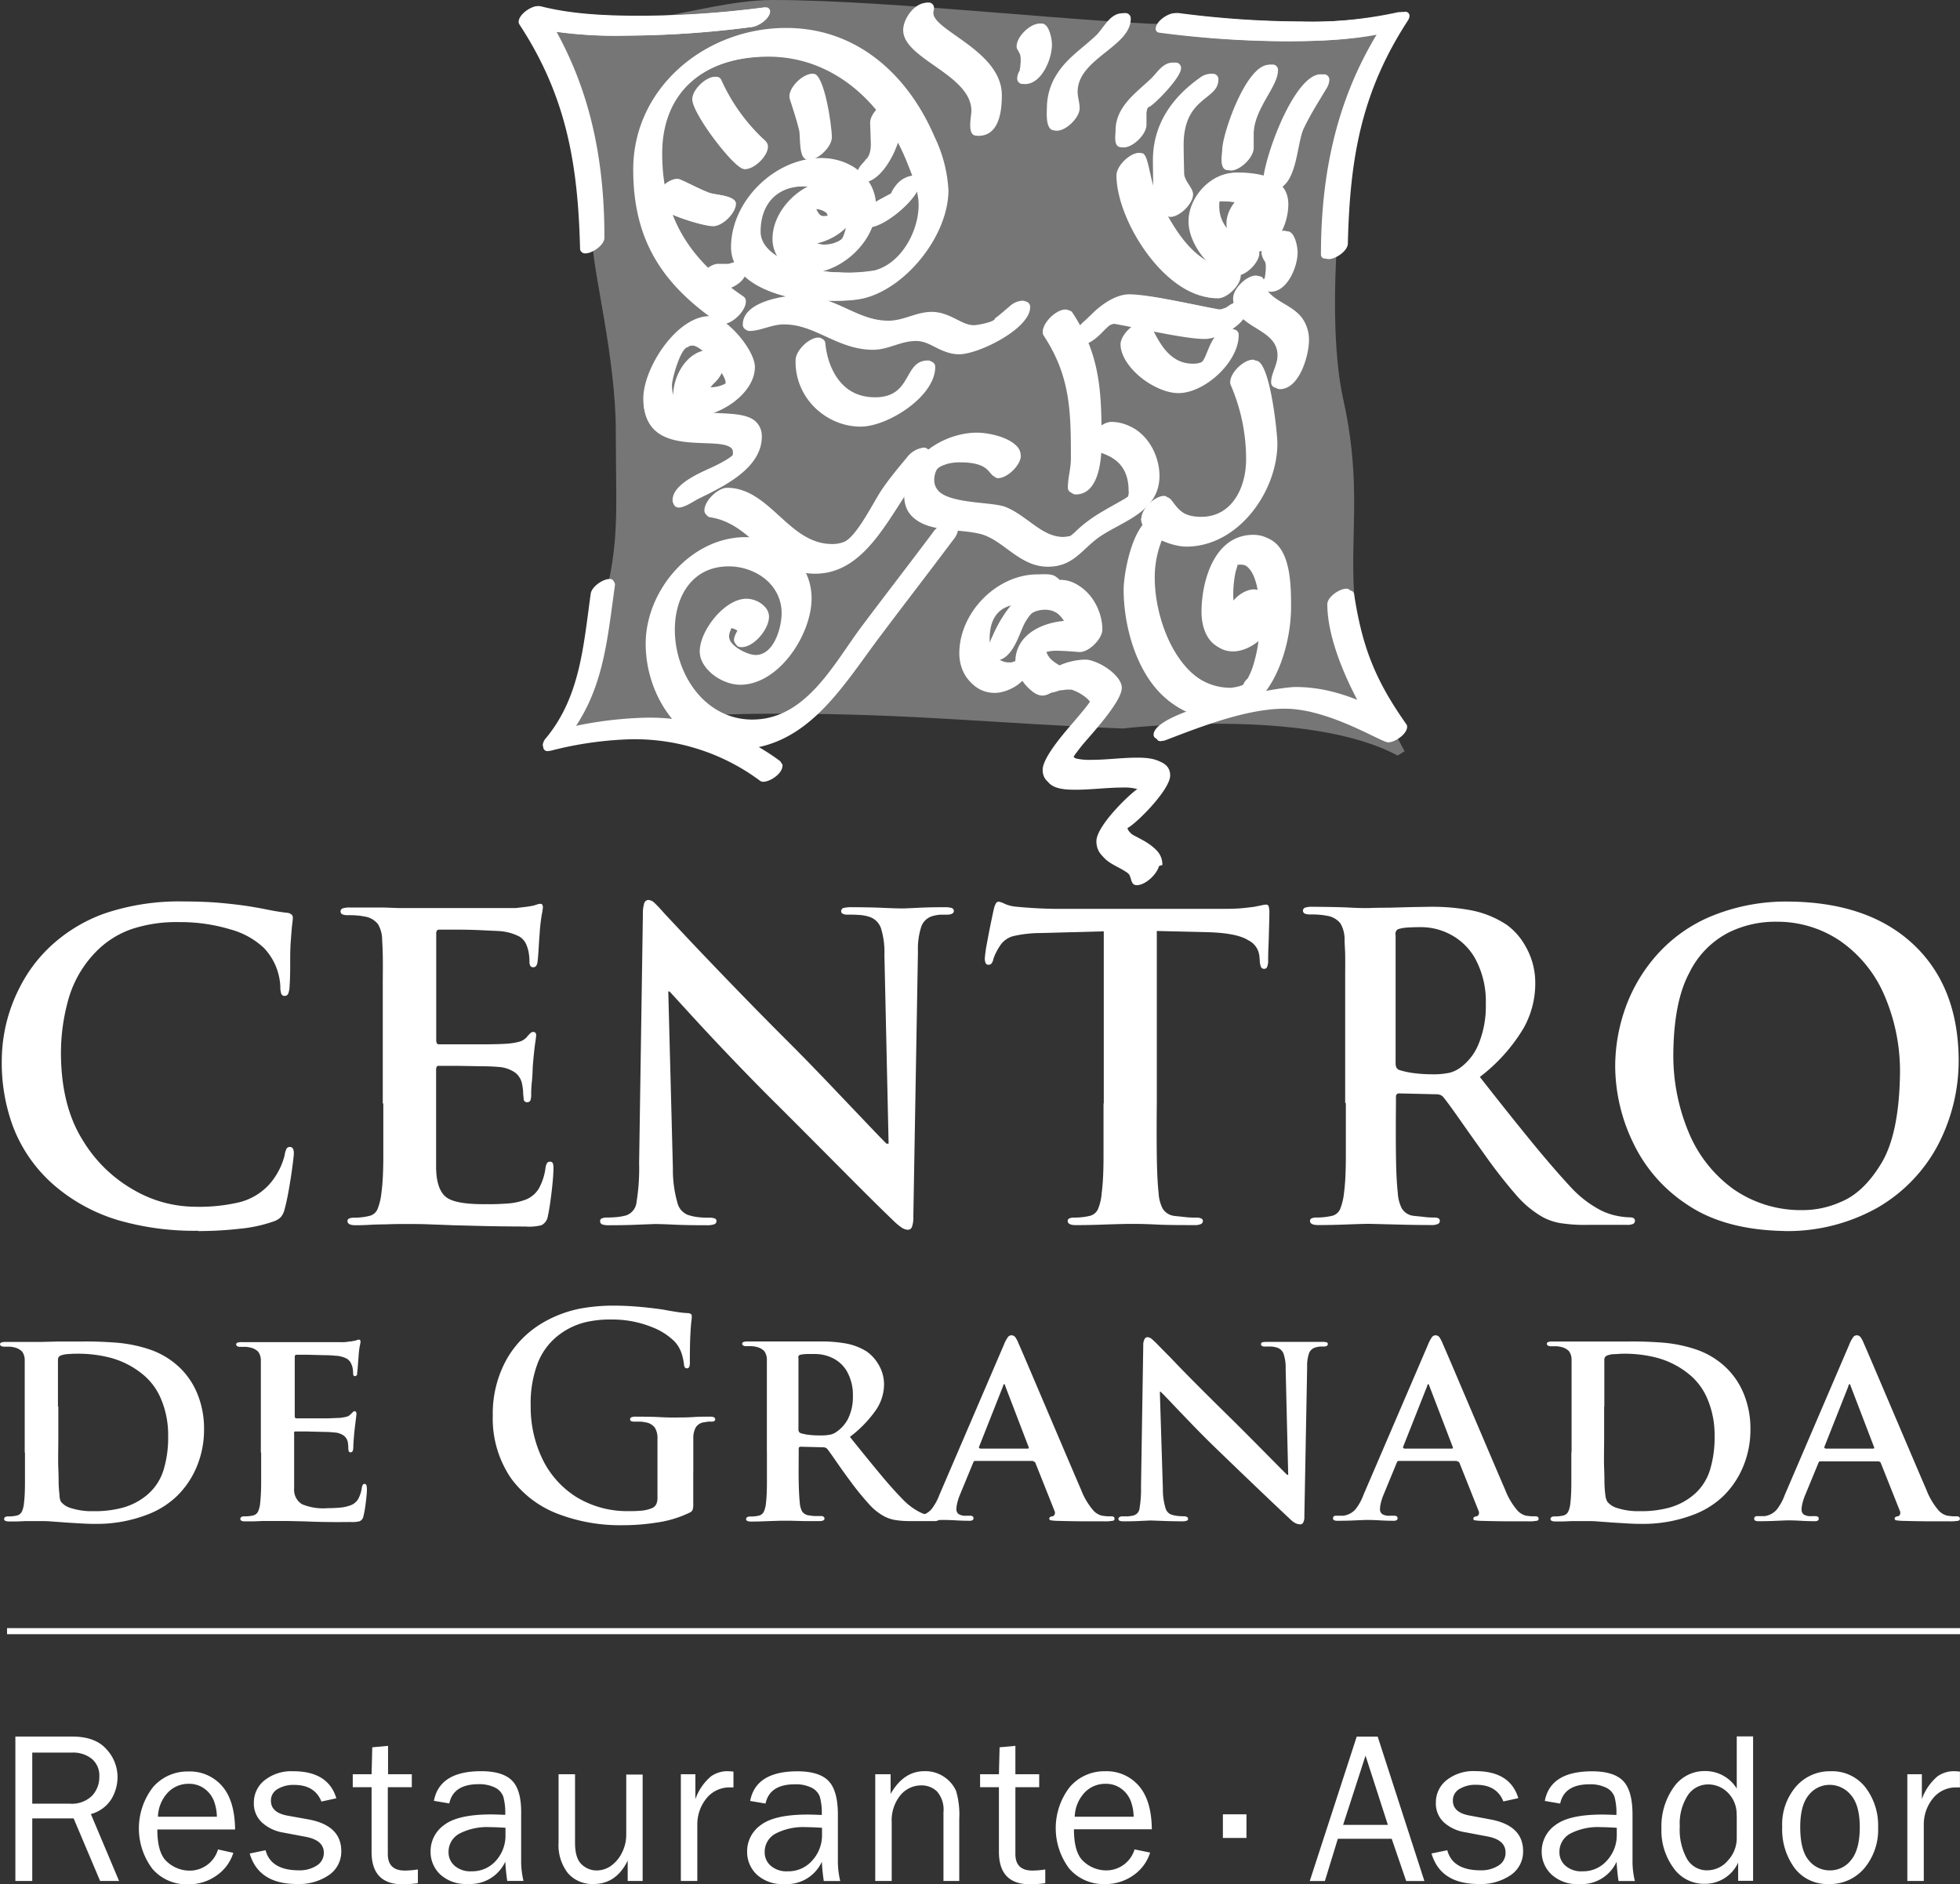 <?xml version="1.0" encoding="UTF-8"?> <svg xmlns="http://www.w3.org/2000/svg" id="Capa_1" data-name="Capa 1" viewBox="0 0 322.65 310.13"><rect x="0" y="0" width="322.65" height="310.13" fill="#333333" stroke="none"/><defs><style>.cls-1,.cls-3{fill:#fff;}.cls-2{fill:none;stroke:#fff;}.cls-3{opacity:0.33;}</style></defs><title>cg-white</title><path class="cls-1" d="M5.52,296.91h6.19a4.75,4.75,0,0,0,3.65-1.3,4.5,4.5,0,0,0,1.2-3.18,3.57,3.57,0,0,0-1.27-2.93,4.92,4.92,0,0,0-3.22-1H5.52v8.45Zm14.29,12.72H16.69l-4.36-10.3H5.52v10.3H2.74V285.86h9.35q3.81,0,5.64,2.08a6.75,6.75,0,0,1,1.83,4.55,7.06,7.06,0,0,1-1,3.64,5.74,5.74,0,0,1-3.39,2.49Z" transform="translate(-0.21)"></path><path class="cls-1" d="M35.91,299.09a7.62,7.62,0,0,0-.49-2.64,4.48,4.48,0,0,0-1.54-2,4.21,4.21,0,0,0-2.6-.81,4.65,4.65,0,0,0-3.47,1.47,6.07,6.07,0,0,0-1.6,3.95h9.69Zm0.18,5.35L38.62,305a7.12,7.12,0,0,1-2.72,3.71,7.87,7.87,0,0,1-4.76,1.47,7.4,7.4,0,0,1-5.84-2.54,11.07,11.07,0,0,1,.09-13.44,7.47,7.47,0,0,1,5.81-2.59A7,7,0,0,1,36.76,294q2.1,2.39,2.15,7.16H26.11q0,4,1.68,5.38a5.48,5.48,0,0,0,3.55,1.39,4.85,4.85,0,0,0,4.75-3.46" transform="translate(-0.21)"></path><path class="cls-1" d="M41.33,305.11l2.6-.54q0.87,3.31,5.51,3.31a5.22,5.22,0,0,0,2.89-.77A2.44,2.44,0,0,0,53.52,305q0-2.08-3-2.64l-3.71-.7A6.78,6.78,0,0,1,43.33,300,4.23,4.23,0,0,1,42,296.76a4.66,4.66,0,0,1,1.76-3.7,7.1,7.1,0,0,1,4.74-1.49q5.73,0,7.08,4.45l-2.46.54q-1.09-2.74-4.47-2.74a5.08,5.08,0,0,0-2.76.69,2.16,2.16,0,0,0-1.08,1.92q0,1.95,2.74,2.45L51,299.5q5.39,1,5.39,5.22a4.66,4.66,0,0,1-2,3.92,8.72,8.72,0,0,1-5.33,1.49q-6.26,0-7.74-5" transform="translate(-0.21)"></path><path class="cls-1" d="M69,307.78V310a20.92,20.92,0,0,1-2.51.18q-5.11,0-5.11-5.33V294.2h-3.1v-2.14h3.1l0.11-4.43,2.6-.24v4.67H68v2.14H64.05v11q0,2.72,2.81,2.72a14.24,14.24,0,0,0,2.11-.18" transform="translate(-0.21)"></path><path class="cls-1" d="M83.39,300.87q-1.67-.1-2.54-0.1a9.94,9.94,0,0,0-5,1.06,3.4,3.4,0,0,0-1.8,3.1,2.91,2.91,0,0,0,1,2.2,3.93,3.93,0,0,0,2.79.91,5.19,5.19,0,0,0,4.06-1.8A6.15,6.15,0,0,0,83.42,302c0-.33,0-0.71,0-1.15m3,8.77H83.71a31.7,31.7,0,0,1-.32-3.17,6.33,6.33,0,0,1-6.17,3.67,6.18,6.18,0,0,1-4.55-1.57,5.11,5.11,0,0,1-1.58-3.77,5.28,5.28,0,0,1,2.26-4.38q2.26-1.72,7.7-1.72,0.73,0,2.33.07a10.12,10.12,0,0,0-.32-3,2.69,2.69,0,0,0-1.36-1.49A5.85,5.85,0,0,0,79,293.7q-4.16,0-4.83,3.17l-2.53-.43q0.92-4.87,7.76-4.88,3.63,0,5.16,1.61T86,298.75v7.47a13.87,13.87,0,0,0,.39,3.41" transform="translate(-0.21)"></path><path class="cls-1" d="M106,309.63h-2.46v-3.35q-1.88,3.85-5.6,3.85a5.31,5.31,0,0,1-4.24-1.78,7.5,7.5,0,0,1-1.54-5.05V292.06h2.71V303.3q0,2.61,1.09,3.6a3.52,3.52,0,0,0,2.41,1,4.11,4.11,0,0,0,2.41-.75,5.77,5.77,0,0,0,1.8-2.14,6.51,6.51,0,0,0,.72-3v-9.9H106v17.57Z" transform="translate(-0.21)"></path><path class="cls-1" d="M115,309.63h-2.71V292.06h2.39v4.1a8.77,8.77,0,0,1,2.56-3.74,4.69,4.69,0,0,1,2.63-.86,10.51,10.51,0,0,1,1.08.07v2.6h-0.56a4.86,4.86,0,0,0-3.78,1.68,6.78,6.78,0,0,0-1.61,4.42v9.29Z" transform="translate(-0.21)"></path><path class="cls-1" d="M135.43,300.87q-1.67-.1-2.54-0.1a9.94,9.94,0,0,0-5,1.06,3.4,3.4,0,0,0-1.8,3.1,2.9,2.9,0,0,0,1,2.2,3.93,3.93,0,0,0,2.79.91,5.19,5.19,0,0,0,4.06-1.8,6.15,6.15,0,0,0,1.59-4.22c0-.33,0-0.71,0-1.15m3,8.77h-2.71a31.7,31.7,0,0,1-.32-3.17,6.33,6.33,0,0,1-6.17,3.67,6.19,6.19,0,0,1-4.55-1.57,5.11,5.11,0,0,1-1.58-3.77,5.28,5.28,0,0,1,2.26-4.38q2.26-1.72,7.7-1.72,0.73,0,2.33.07a10.12,10.12,0,0,0-.32-3,2.69,2.69,0,0,0-1.36-1.49,5.85,5.85,0,0,0-2.75-.56q-4.15,0-4.83,3.17l-2.53-.43q0.92-4.87,7.76-4.88,3.63,0,5.16,1.61t1.52,5.58v7.47a13.87,13.87,0,0,0,.39,3.41" transform="translate(-0.21)"></path><path class="cls-1" d="M158.09,309.63h-2.57v-11.3a4.56,4.56,0,0,0-1.06-3.43,3.63,3.63,0,0,0-2.57-1,4.42,4.42,0,0,0-3.5,1.67A6.59,6.59,0,0,0,147,300v9.63h-2.71V292.06h2.53v3.24q2.14-3.74,5.55-3.74a5.49,5.49,0,0,1,3.35,1,5.4,5.4,0,0,1,1.89,2.29,13.92,13.92,0,0,1,.51,4.59v10.17Z" transform="translate(-0.21)"></path><path class="cls-1" d="M172.28,307.78V310a20.9,20.9,0,0,1-2.51.18q-5.11,0-5.12-5.33V294.2h-3.1v-2.14h3.1l0.11-4.43,2.6-.24v4.67h3.92v2.14h-3.92v11q0,2.72,2.81,2.72a14.23,14.23,0,0,0,2.11-.18" transform="translate(-0.21)"></path><path class="cls-1" d="M186.83,299.09a7.66,7.66,0,0,0-.49-2.64,4.49,4.49,0,0,0-1.54-2,4.21,4.21,0,0,0-2.6-.81,4.64,4.64,0,0,0-3.47,1.47,6.08,6.08,0,0,0-1.6,3.95h9.69Zm0.18,5.35,2.53,0.52a7.12,7.12,0,0,1-2.72,3.71,7.87,7.87,0,0,1-4.75,1.47,7.4,7.4,0,0,1-5.84-2.54,11.07,11.07,0,0,1,.09-13.44,7.47,7.47,0,0,1,5.81-2.59,7,7,0,0,1,5.54,2.39q2.1,2.39,2.15,7.16H177q0,4,1.68,5.38a5.48,5.48,0,0,0,3.55,1.39,4.85,4.85,0,0,0,4.75-3.46" transform="translate(-0.21)"></path><rect class="cls-1" x="201.31" y="298.66" width="3.88" height="3.89"></rect><path class="cls-1" d="M228.69,300.44L225,289l-3.69,11.4h7.41Zm6,9.2h-3l-2.38-6.95h-8.87l-2.13,6.95h-2.49l7.73-23.77H227Z" transform="translate(-0.21)"></path><path class="cls-1" d="M235.86,305.11l2.6-.54q0.87,3.31,5.51,3.31a5.22,5.22,0,0,0,2.89-.77,2.44,2.44,0,0,0,1.19-2.17q0-2.08-3-2.64l-3.71-.7a6.76,6.76,0,0,1-3.47-1.64,4.23,4.23,0,0,1-1.29-3.22,4.66,4.66,0,0,1,1.76-3.7,7.1,7.1,0,0,1,4.74-1.49q5.73,0,7.07,4.45l-2.46.54q-1.08-2.74-4.47-2.74a5.06,5.06,0,0,0-2.76.69,2.15,2.15,0,0,0-1.08,1.92q0,1.95,2.74,2.45l3.43,0.64q5.39,1,5.39,5.22a4.66,4.66,0,0,1-2,3.92,8.71,8.71,0,0,1-5.33,1.49q-6.26,0-7.74-5" transform="translate(-0.21)"></path><path class="cls-1" d="M266.25,300.87q-1.67-.1-2.54-0.1a9.94,9.94,0,0,0-5,1.06,3.4,3.4,0,0,0-1.79,3.1,2.9,2.9,0,0,0,1,2.2,3.93,3.93,0,0,0,2.79.91,5.19,5.19,0,0,0,4.06-1.8,6.16,6.16,0,0,0,1.59-4.22c0-.33,0-0.71,0-1.15m3,8.77h-2.71a31.24,31.24,0,0,1-.32-3.17,6.33,6.33,0,0,1-6.17,3.67,6.18,6.18,0,0,1-4.54-1.57A5.11,5.11,0,0,1,254,304.8a5.28,5.28,0,0,1,2.27-4.38q2.26-1.72,7.7-1.72,0.73,0,2.33.07a10.12,10.12,0,0,0-.32-3,2.69,2.69,0,0,0-1.36-1.49,5.86,5.86,0,0,0-2.75-.56q-4.15,0-4.83,3.17l-2.53-.43q0.92-4.87,7.76-4.88,3.63,0,5.16,1.61t1.52,5.58v7.47a13.8,13.8,0,0,0,.39,3.41" transform="translate(-0.21)"></path><path class="cls-1" d="M286.09,298.84a5,5,0,0,0-1.41-3.71,4.54,4.54,0,0,0-3.29-1.39,4,4,0,0,0-3.35,1.81,8.56,8.56,0,0,0-1.31,5.09,9.88,9.88,0,0,0,1.21,5.39,3.78,3.78,0,0,0,3.32,1.85,4.46,4.46,0,0,0,3.38-1.6,5.41,5.41,0,0,0,1.47-3.77v-3.68Zm2.71-13v23.77h-2.46v-3a6,6,0,0,1-5.56,3.49,6.13,6.13,0,0,1-5.07-2.59,10.44,10.44,0,0,1-2-6.54,11.13,11.13,0,0,1,2-6.74,6.16,6.16,0,0,1,5.23-2.69,6.06,6.06,0,0,1,5.17,2.88v-8.59h2.71Z" transform="translate(-0.21)"></path><path class="cls-1" d="M301.45,307.89a4.34,4.34,0,0,0,3.5-1.73q1.41-1.73,1.41-5.38t-1.48-5.32a4.52,4.52,0,0,0-3.46-1.65,4.35,4.35,0,0,0-3.45,1.67q-1.41,1.67-1.41,5.28,0,3.82,1.41,5.48a4.4,4.4,0,0,0,3.48,1.65m-0.21,2.24a6.68,6.68,0,0,1-5.65-2.68,10.73,10.73,0,0,1-2-6.66,9.61,9.61,0,0,1,2.28-6.71,7.36,7.36,0,0,1,5.67-2.51,6.93,6.93,0,0,1,5.74,2.64,10.28,10.28,0,0,1,2.1,6.6,9.88,9.88,0,0,1-2.26,6.72,7.39,7.39,0,0,1-5.85,2.61" transform="translate(-0.21)"></path><path class="cls-1" d="M316.9,309.63h-2.71V292.06h2.39v4.1a8.77,8.77,0,0,1,2.56-3.74,4.69,4.69,0,0,1,2.63-.86,10.53,10.53,0,0,1,1.08.07v2.6h-0.56a4.86,4.86,0,0,0-3.78,1.68,6.78,6.78,0,0,0-1.61,4.42v9.29Z" transform="translate(-0.21)"></path><path class="cls-1" d="M32.8,202.65a60.77,60.77,0,0,0,6.85-.38,23.55,23.55,0,0,0,5.61-1.21,3.06,3.06,0,0,0,1.21-.74,3.17,3.17,0,0,0,.59-1.26q0.35-1.26.7-3.25t0.58-3.73c0.15-1.15.24-1.9,0.24-2.23a1.68,1.68,0,0,0-.13-0.73,0.52,0.52,0,0,0-.49-0.31,0.59,0.59,0,0,0-.58.28,3.55,3.55,0,0,0-.32,1.11,11.58,11.58,0,0,1-2.35,4.57,9.94,9.94,0,0,1-5.06,3.13,29,29,0,0,1-7.6.74,20.27,20.27,0,0,1-9.77-2.73,23.08,23.08,0,0,1-8.44-8.2q-3.44-5.47-3.59-13.71a32.64,32.64,0,0,1,1.29-9.74,18.27,18.27,0,0,1,5.08-8.18A15.15,15.15,0,0,1,22,152.9a23.34,23.34,0,0,1,7.62-1.11A28.66,28.66,0,0,1,38.17,153a13,13,0,0,1,5.49,3.05,9.86,9.86,0,0,1,2.7,6.37,3.23,3.23,0,0,0,.14,1.12,0.55,0.55,0,0,0,.55.4,0.62,0.62,0,0,0,.62-0.41,3.67,3.67,0,0,0,.21-1.19c0.06-.77.1-1.91,0.1-3.4s0-2.85.1-4.07,0.15-2.05.22-2.6,0.12-1,.12-1.2a0.71,0.71,0,0,0-.23-0.54,1.38,1.38,0,0,0-.8-0.28q-1.54-.18-3.25-0.53t-3.67-.64q-2.32-.32-4.6-0.5t-5.43-.19a38.37,38.37,0,0,0-12.93,1.95,25.69,25.69,0,0,0-8.93,5.38,24,24,0,0,0-5,6.58A26.64,26.64,0,0,0,1.12,169a27.09,27.09,0,0,0-.62,5.65,30.32,30.32,0,0,0,1.74,10.49,24.12,24.12,0,0,0,6.83,9.92,28.73,28.73,0,0,0,10.67,5.82,45,45,0,0,0,13.06,1.72" transform="translate(-0.21)"></path><path class="cls-1" d="M63.31,181.62q0,4.82,0,8.66T63,196.35a10,10,0,0,1-.59,2.55A1.94,1.94,0,0,1,61,200.16a10.4,10.4,0,0,1-1.09.2,11,11,0,0,1-1.4.09,1.86,1.86,0,0,0-.86.15,0.42,0.42,0,0,0-.24.4c0,0.47.47,0.7,1.38,0.69q1.06,0,2.31-.07t2.46-.07q1.27-.05,2.31-0.06h1.63c1,0,2.11,0,3.26.05s2.46,0.08,3.94.15l5.16,0.13q2.94,0.07,6.82.08a8,8,0,0,0,2.67-.22,2,2,0,0,0,1.06-1.57q0.18-.75.39-2.25c0.14-1,.26-2,0.36-3s0.15-1.82.16-2.39a3.34,3.34,0,0,0-.07-0.88,0.46,0.46,0,0,0-.48-0.36,0.56,0.56,0,0,0-.51.23,2.21,2.21,0,0,0-.25.8,9.57,9.57,0,0,1-1.06,3.32,4.45,4.45,0,0,1-2,1.81,10.27,10.27,0,0,1-3.25.73c-1.22.08-2.31,0.12-3.25,0.1q-5.14.08-6.75-1.12T72,192.34q0-1.08,0-3.15t0-4.2q0-2.13,0-3.38v-5.47a1.19,1.19,0,0,1,.08-0.5,0.34,0.34,0,0,1,.34-0.19l3,0,4.07,0.07c1.34,0,2.26.07,2.76,0.11a5.43,5.43,0,0,1,2.77.94,3.07,3.07,0,0,1,1.11,1.76,9.3,9.3,0,0,1,.19,1.32c0,0.43.06,0.82,0.09,1.17a0.67,0.67,0,0,0,.13.44,0.6,0.6,0,0,0,.49.18,0.54,0.54,0,0,0,.54-0.45,3.15,3.15,0,0,0,.08-0.87c0-.32,0-1,0.11-2s0.12-1.89.16-2.66q0.22-2.59.38-3.68c0.11-.73.17-1.19,0.17-1.36a0.59,0.59,0,0,0-.14-0.43,0.48,0.48,0,0,0-.35-0.12,0.75,0.75,0,0,0-.5.24,8.44,8.44,0,0,0-.6.66,2.57,2.57,0,0,1-1.27.73,11,11,0,0,1-2,.31q-0.91.07-3.24,0.1l-4.64,0H72.51a0.4,0.4,0,0,1-.4-0.2,1.27,1.27,0,0,1-.09-0.56V153.73a0.93,0.93,0,0,1,.11-0.53,0.42,0.42,0,0,1,.37-0.17l2.9,0q2.1,0,4.16.1t2.76,0.13a8.5,8.5,0,0,1,3.43.93,2.88,2.88,0,0,1,1.2,1.56,5.69,5.69,0,0,1,.34,1.38,8.91,8.91,0,0,1,.08,1.12,1.48,1.48,0,0,0,.13.72,0.51,0.51,0,0,0,.49.25,0.57,0.57,0,0,0,.5-0.25,1.34,1.34,0,0,0,.19-0.51c0.07-.51.14-1.28,0.2-2.33s0.11-1.79.15-2.23a31.41,31.41,0,0,1,.35-3.26,11.42,11.42,0,0,0,.2-1.24,1,1,0,0,0-.08-0.44,0.35,0.35,0,0,0-.34-0.18,2,2,0,0,0-.55.11,4.93,4.93,0,0,1-.55.17c-0.28.07-.68,0.14-1.2,0.21l-1.77.21q-0.59,0-2.95,0l-5.37,0h-9q-0.74,0-1.87,0l-2.49-.09-2.75,0-2.85,0a3.6,3.6,0,0,0-1.15.13,0.53,0.53,0,0,0-.07,1,2.16,2.16,0,0,0,.87.13c0.5,0,1,0,1.5.05a7.83,7.83,0,0,1,1.19.16,3.46,3.46,0,0,1,2.29,1.28,5.16,5.16,0,0,1,.68,2.68q0.07,1,.1,2.45t0,4.23q0,2.81,0,8v12.17Z" transform="translate(-0.21)"></path><path class="cls-1" d="M110.22,163.21h0.21l3.15,3.44q2.46,2.71,6,6.44t7.34,7.55q3.65,3.62,7.51,7.51l7.26,7.29q3.39,3.39,5.62,5.53a10.1,10.1,0,0,0,1.18,1,2.12,2.12,0,0,0,1.17.47,0.7,0.7,0,0,0,.68-0.5,4.46,4.46,0,0,0,.22-1.64l0.76-43.66a11.84,11.84,0,0,1,.58-4.19,2.79,2.79,0,0,1,2-1.7,6.37,6.37,0,0,1,1.09-.18c0.32,0,.65,0,1,0q1.24,0,1.24-.62a0.53,0.53,0,0,0-.46-0.51,4.22,4.22,0,0,0-1.13-.1q-2.58,0-4.38.1c-1.2.06-2,.09-2.4,0.1q-1.14,0-3.38-.1t-5-.1a5.39,5.39,0,0,0-1.29.1,0.55,0.55,0,0,0-.51.51,0.49,0.49,0,0,0,.24.46,1.75,1.75,0,0,0,.86.15c0.51,0,1.11,0,1.81.05a6.66,6.66,0,0,1,1.86.36,3,3,0,0,1,1.77,1.79,13.32,13.32,0,0,1,.58,4.44l0.69,31.06h-0.35q-0.71-.69-3.42-3.54l-6-6.3q-3.3-3.45-5.77-5.94-5.14-5.12-9.86-10t-7.9-8.26l-3.68-3.93q-0.86-1-1.44-1.54a1.72,1.72,0,0,0-1.13-.61,0.78,0.78,0,0,0-.71.66,5.7,5.7,0,0,0-.19,1.69l-0.62,41a34.11,34.11,0,0,1-.42,6.34,2.57,2.57,0,0,1-1.72,2.24,9,9,0,0,1-1.58.28c-0.56.05-1.07,0.07-1.53,0.07a2.1,2.1,0,0,0-.81.12A0.44,0.44,0,0,0,99,201a0.56,0.56,0,0,0,.42.58,3.52,3.52,0,0,0,1.1.11q2.77,0,4.85-.1l2.62-.1q1,0,3.1.1t5.48,0.1a3.57,3.57,0,0,0,1.16-.14,0.57,0.57,0,0,0,.43-0.55,0.44,0.44,0,0,0-.3-0.43,2.36,2.36,0,0,0-.87-0.12,16.06,16.06,0,0,1-1.77-.08,8.21,8.21,0,0,1-1.82-.4,2.86,2.86,0,0,1-1.68-2,19.68,19.68,0,0,1-.74-5.68Z" transform="translate(-0.21)"></path><path class="cls-1" d="M181.87,181.62q0,4.82,0,8.67t-0.3,6.07a8.7,8.7,0,0,1-.56,2.55,2,2,0,0,1-1.45,1.25c-0.31.07-.67,0.14-1.09,0.19a11.28,11.28,0,0,1-1.4.08,1.89,1.89,0,0,0-.86.15,0.43,0.43,0,0,0-.24.4c0,0.47.47,0.7,1.38,0.69q2.21,0,4.8-.1c1.73-.06,3-0.09,3.91-0.1s2.5,0,4.44.1,4.09,0.09,6.42.1a2.32,2.32,0,0,0,.94-0.16,0.57,0.57,0,0,0,.37-0.53,0.44,0.44,0,0,0-.27-0.4,1.88,1.88,0,0,0-.84-0.15c-0.54,0-1.14,0-1.79-.08s-1.23-.12-1.74-0.19a2.59,2.59,0,0,1-2-1.24,6.28,6.28,0,0,1-.65-2.49q-0.25-2.28-.3-6.13t0-8.68V153.25l8.72,0.21q4.54,0.17,6.34,1.32a3.25,3.25,0,0,1,1.82,2.56l0.07,0.76a3,3,0,0,0,.2,1.08,0.55,0.55,0,0,0,.56.3,0.46,0.46,0,0,0,.44-0.29,2.52,2.52,0,0,0,.18-0.81c0-.64,0-1.49.05-2.55s0.07-2.11.1-3.14,0.05-1.8.05-2.32a4,4,0,0,0-.1-1.12,0.43,0.43,0,0,0-.46-0.34,3.93,3.93,0,0,0-.65.1l-1.22.25c-0.51.07-1.16,0.15-1.95,0.23s-1.73.11-2.83,0.12H174.47q-1.74,0-3.56-.1t-3.36-.25a6.09,6.09,0,0,1-1.93-.47,3.22,3.22,0,0,0-1-.36,0.55,0.55,0,0,0-.49.32,3.64,3.64,0,0,0-.34,1q-0.09.38-.44,2.06t-0.67,3.46a21.34,21.34,0,0,0-.35,2.43,1.9,1.9,0,0,0,.13.84,0.49,0.49,0,0,0,.49.27,0.6,0.6,0,0,0,.48-0.21,1.53,1.53,0,0,0,.28-0.62,5.74,5.74,0,0,1,.38-1,10.82,10.82,0,0,1,.8-1.39,3.71,3.71,0,0,1,2.24-1.52,20.21,20.21,0,0,1,4.47-.48l10.31-.28v28.37Z" transform="translate(-0.21)"></path><path class="cls-1" d="M229.92,153.87a1.22,1.22,0,0,1,.13-0.64,0.79,0.79,0,0,1,.49-0.33,7.34,7.34,0,0,1,1.44-.22q0.92-.06,2.23-0.06a10.38,10.38,0,0,1,4.56,1.1,10.07,10.07,0,0,1,4.19,3.91,14.74,14.74,0,0,1,1.84,7.65,16.41,16.41,0,0,1-1.26,6.75,9,9,0,0,1-2.82,3.63,5.2,5.2,0,0,1-1.89.93,12.8,12.8,0,0,1-3,.25,22.81,22.81,0,0,1-2.73-.17,13.51,13.51,0,0,1-2.53-.53,0.88,0.88,0,0,1-.49-0.42,1.89,1.89,0,0,1-.13-0.83v-21Zm-8.16,27.74q0,4.83,0,8.67t-0.3,6.07a10,10,0,0,1-.59,2.55,1.94,1.94,0,0,1-1.42,1.25c-0.31.07-.67,0.14-1.09,0.19a11.24,11.24,0,0,1-1.4.08,1.86,1.86,0,0,0-.86.15,0.42,0.42,0,0,0-.24.4c0,0.47.47,0.7,1.38,0.69q2.22,0,4.76-.1t3.67-.1l4,0.1q3,0.09,6.2.1a2.52,2.52,0,0,0,1-.16,0.55,0.55,0,0,0,.36-0.53q0-.53-0.83-0.55c-0.44,0-1,0-1.62-.08s-1.23-.12-1.77-0.19a2.58,2.58,0,0,1-2.05-1.25,6.44,6.44,0,0,1-.65-2.55q-0.25-2.23-.3-6.08t0-8.73v-1a0.55,0.55,0,0,1,.15-0.43,0.58,0.58,0,0,1,.41-0.12l6,0.14a2.15,2.15,0,0,1,.68.09,1.23,1.23,0,0,1,.57.4q0.76,0.92,2.73,3.73t4.13,5.82a82.1,82.1,0,0,0,5.07,6.49,16.71,16.71,0,0,0,4.4,3.68,9.44,9.44,0,0,0,2.92,1,25.79,25.79,0,0,0,4.48.29H268a2.44,2.44,0,0,0,1-.14,0.55,0.55,0,0,0,.35-0.55q0-.53-0.83-0.55a11,11,0,0,1-1.94-.21,10.55,10.55,0,0,1-2.81-.93,18,18,0,0,1-4.94-3.78q-3-3.23-6.73-7.8t-8.28-10.39a28.53,28.53,0,0,0,7.18-8,15,15,0,0,0,1.94-7.54,12,12,0,0,0-1.62-6,10.83,10.83,0,0,0-3.07-3.5,16.16,16.16,0,0,0-6.13-2.44,34.85,34.85,0,0,0-6.6-.53l-3,.05-3.7.1q-1.87,0-3.1.05t-3.91-.1q-2.71-.09-5.57-0.1a3.6,3.6,0,0,0-1.15.13,0.53,0.53,0,0,0-.07,1,2.21,2.21,0,0,0,.87.13c0.5,0,1,0,1.5.05a7.82,7.82,0,0,1,1.19.16,3.45,3.45,0,0,1,2.29,1.27,5.15,5.15,0,0,1,.68,2.67c0,0.68.08,1.5,0.1,2.45s0,2.36,0,4.23,0,4.54,0,8v12.17Z" transform="translate(-0.21)"></path><path class="cls-1" d="M296.92,199.2a19.43,19.43,0,0,1-11.41-3.49,21.81,21.81,0,0,1-7.28-9.23,32.74,32.74,0,0,1-2.56-13.09q0.09-8.54,2.64-13.27a14.67,14.67,0,0,1,6.43-6.6,17.34,17.34,0,0,1,8-1.79A18.41,18.41,0,0,1,303,154.8a20.83,20.83,0,0,1,7.24,8.65,31.5,31.5,0,0,1,2.74,13.4q-0.16,9.86-3.09,14.68t-6.65,6.32a15.32,15.32,0,0,1-6.32,1.35M294,202.65a30.25,30.25,0,0,0,15.24-3.83,25.92,25.92,0,0,0,9.88-10.13,30,30,0,0,0,3.52-14.4q-0.13-12-7.51-18.88t-20.44-7A32.31,32.31,0,0,0,281.49,151a24.7,24.7,0,0,0-8.85,6.55,26.65,26.65,0,0,0-5,8.77,28.83,28.83,0,0,0-1.54,9.23A29.18,29.18,0,0,0,269,188a25,25,0,0,0,9,10.33q6.16,4.15,16.05,4.31" transform="translate(-0.21)"></path><path class="cls-1" d="M9.75,231.55q0-2.38,0-4.48t0-3.17a0.91,0.91,0,0,1,.12-0.51,0.76,0.76,0,0,1,.39-0.27,3.47,3.47,0,0,1,1.05-.21q0.77-.07,1.44-0.07a21.29,21.29,0,0,1,5.47.62,14.11,14.11,0,0,1,5.88,3.11,10.35,10.35,0,0,1,2.57,3.61,15.12,15.12,0,0,1,1.22,6.17,18.2,18.2,0,0,1-.74,5.57,8.7,8.7,0,0,1-2.72,4.16,10.65,10.65,0,0,1-4,2.1,17.69,17.69,0,0,1-4.89.58,11.32,11.32,0,0,1-3.66-.51,3.26,3.26,0,0,1-1.65-1.06A2.81,2.81,0,0,1,10,246c-0.07-.55-0.11-1.08-0.13-1.59s0-1.32-.06-2.71,0-3.13,0-5.23v-4.94Zm-5.43,7.52q0,2.72,0,4.9t-0.16,3.44a4.32,4.32,0,0,1-.34,1.4,1.21,1.21,0,0,1-.86.67,5.64,5.64,0,0,1-1.43.14,0.81,0.81,0,0,0-.51.14,0.35,0.35,0,0,0-.13.28c0,0.28.27,0.41,0.78,0.41l1.35,0,1.46-.06,1.34,0,1,0c0.51,0,1.12,0,1.83.06s1.46,0.1,2.28.17l2.47,0.15c0.83,0.05,1.62.08,2.37,0.08a23.22,23.22,0,0,0,8.91-1.61,14.34,14.34,0,0,0,4.69-3,14.58,14.58,0,0,0,3.08-4.46,15.77,15.77,0,0,0,1.35-6.47,15.13,15.13,0,0,0-1.15-6,12.61,12.61,0,0,0-2.67-4,13.32,13.32,0,0,0-5.07-3.15A23,23,0,0,0,19.08,221q-2.93-.21-5.5-0.17-1.9,0-3.75,0L7,220.9l-2.56,0q-1.64,0-3.29,0a2.12,2.12,0,0,0-.69.08,0.3,0.3,0,0,0-.24.29,0.34,0.34,0,0,0,.19.31,1,1,0,0,0,.5.1q0.46,0,.91,0a3.8,3.8,0,0,1,.7.11,2.52,2.52,0,0,1,1.33.7,2.37,2.37,0,0,1,.43,1.42c0,0.38,0,.84,0,1.38s0,1.34,0,2.4,0,2.57,0,4.52v6.92Z" transform="translate(-0.21)"></path><path class="cls-1" d="M43.2,239.06c0,1.82,0,3.45,0,4.9s-0.07,2.6-.16,3.44a4.31,4.31,0,0,1-.34,1.4,1.2,1.2,0,0,1-.86.67,5.71,5.71,0,0,1-1.43.14,0.8,0.8,0,0,0-.51.14,0.35,0.35,0,0,0-.13.28q0,0.41.78,0.41l1.35,0,1.46-.06,1.34,0,1,0,2.06,0,2.65,0.06q1.48,0.07,3.34.1t4.13,0a4.86,4.86,0,0,0,1.55-.13,1.12,1.12,0,0,0,.62-0.89,11.44,11.44,0,0,0,.25-1.27q0.13-.85.22-1.72t0.09-1.34a2.37,2.37,0,0,0-.06-0.62,0.34,0.34,0,0,0-.31-0.3,0.33,0.33,0,0,0-.3.14,1.31,1.31,0,0,0-.16.45,5.57,5.57,0,0,1-.6,1.89,2.46,2.46,0,0,1-1.15,1,6.62,6.62,0,0,1-1.91.43q-1.08.09-1.91,0.08a9.13,9.13,0,0,1-4.27-.64A2.78,2.78,0,0,1,48.63,245c0-.41,0-1,0-1.72s0-1.49,0-2.25,0-1.37,0-1.84v-3.14a0.75,0.75,0,0,1,0-.29,0.19,0.19,0,0,1,.18-0.12l1.94,0,2.68,0.07c0.88,0,1.46.06,1.75,0.09a3,3,0,0,1,1.62.52,1.84,1.84,0,0,1,.65,1,6.6,6.6,0,0,1,.09.75c0,0.24,0,.47.05,0.68a0.31,0.31,0,0,0,.08.23,0.38,0.38,0,0,0,.29.09,0.37,0.37,0,0,0,.34-0.32,2,2,0,0,0,.07-0.56q0-.27.06-1.12t0.13-1.51c0.11-1,.2-1.66.25-2.08s0.08-.68.08-0.77a0.49,0.49,0,0,0-.09-0.29,0.29,0.29,0,0,0-.23-0.12,0.41,0.41,0,0,0-.27.15l-0.37.36a1.45,1.45,0,0,1-.74.42,8,8,0,0,1-1.19.18c-0.36,0-1,.05-2,0.07l-3,0h-2a0.23,0.23,0,0,1-.22-0.12,0.65,0.65,0,0,1-.05-0.29v-9.69a0.45,0.45,0,0,1,.07-0.27,0.24,0.24,0,0,1,.21-0.1l1.87,0,2.73,0.07c0.9,0,1.49.06,1.77,0.09a4.31,4.31,0,0,1,2,.53,1.94,1.94,0,0,1,.69.9,2.82,2.82,0,0,1,.22.78,4.78,4.78,0,0,1,.05.65,0.86,0.86,0,0,0,.06.37,0.26,0.26,0,0,0,.26.13,0.39,0.39,0,0,0,.33-0.25A1.88,1.88,0,0,0,59,226q0.07-.42.13-1.3t0.1-1.27a14.25,14.25,0,0,1,.2-1.84,6,6,0,0,0,.13-0.7,0.51,0.51,0,0,0-.05-0.25,0.24,0.24,0,0,0-.23-0.12,0.91,0.91,0,0,0-.3.07,2.39,2.39,0,0,1-.34.11l-0.69.12c-0.3,0-.63.09-1,0.11s-0.86,0-1.88,0H45.87l-2.56,0q-1.64,0-3.29,0a2.15,2.15,0,0,0-.69.08,0.3,0.3,0,0,0-.24.29,0.34,0.34,0,0,0,.19.31,1,1,0,0,0,.5.1c0.31,0,.61,0,0.91,0a3.93,3.93,0,0,1,.7.11,2.54,2.54,0,0,1,1.33.7,2.39,2.39,0,0,1,.43,1.43c0,0.38,0,.85,0,1.38s0,1.34,0,2.4,0,2.57,0,4.52v6.91Z" transform="translate(-0.21)"></path><path class="cls-1" d="M114.34,242.29c0-2.31,0-4.15,0-5.53a3.53,3.53,0,0,1,.43-1.83,1.86,1.86,0,0,1,1.33-.8l0.69-.11a5.5,5.5,0,0,1,.55,0,1,1,0,0,0,.42-0.08,0.3,0.3,0,0,0,.18-0.28,0.37,0.37,0,0,0-.23-0.37,1.82,1.82,0,0,0-.69-0.09c-0.8,0-1.71,0-2.73.07s-1.91.06-2.66,0.07-1.72,0-3-.07-2.48-.06-3.72-0.07a2,2,0,0,0-.73.09,0.36,0.36,0,0,0-.24.37,0.3,0.3,0,0,0,.19.28,1.29,1.29,0,0,0,.5.08c0.33,0,.67,0,1,0a4.87,4.87,0,0,1,.8.11A2.36,2.36,0,0,1,108,235a3.18,3.18,0,0,1,.44,1.78c0,0.69,0,1.48,0,2.38s0,1.92,0,3.07v4.34a2.47,2.47,0,0,1-.18,1,1.36,1.36,0,0,1-.7.68,6.08,6.08,0,0,1-1.93.44q-1.07.08-2,.06a16,16,0,0,1-8.49-2.29,15.17,15.17,0,0,1-5.57-6.15,19.7,19.7,0,0,1-2-8.9,18.64,18.64,0,0,1,1.15-7,10.71,10.71,0,0,1,3.09-4.34,11.83,11.83,0,0,1,4.83-2.43,18,18,0,0,1,4.31-.43,17.31,17.31,0,0,1,6.58,1.25,10.79,10.79,0,0,1,3.71,2.35,5.43,5.43,0,0,1,1.18,2,9.28,9.28,0,0,1,.39,1.83,1,1,0,0,0,.13.44,0.37,0.37,0,0,0,.33.16,0.4,0.4,0,0,0,.39-0.21,1.73,1.73,0,0,0,.11-0.76q0-2.84.08-4.41c0.05-1,.1-1.79.16-2.24s0.08-.76.08-0.91a0.51,0.51,0,0,0-.11-0.38,0.87,0.87,0,0,0-.53-0.17,17.84,17.84,0,0,1-1.85-.2q-1-.15-1.78-0.3c-0.33-.07-0.94-0.16-1.82-0.27s-1.89-.22-3-0.31-2.24-.14-3.33-0.15a30.12,30.12,0,0,0-6,.49,19.77,19.77,0,0,0-6.41,2.5,16.33,16.33,0,0,0-5.58,5.72A18.35,18.35,0,0,0,81.33,233a17.44,17.44,0,0,0,3,10.34,17.05,17.05,0,0,0,7.74,5.87,28.55,28.55,0,0,0,10.55,1.86,36.06,36.06,0,0,0,5.78-.45,18,18,0,0,0,5.33-1.62,0.93,0.93,0,0,0,.51-0.48,3.93,3.93,0,0,0,.09-1.18v-5.07Z" transform="translate(-0.21)"></path><path class="cls-1" d="M131.62,223.53a0.63,0.63,0,0,1,.08-0.36A0.51,0.51,0,0,1,132,223a6.85,6.85,0,0,1,1-.11c0.43,0,.91,0,1.42,0a6.5,6.5,0,0,1,2.67.58,5.56,5.56,0,0,1,2.45,2.12,7.86,7.86,0,0,1,1.07,4.27,8,8,0,0,1-.85,3.79,5.76,5.76,0,0,1-1.78,2,2.71,2.71,0,0,1-1.09.51,8.07,8.07,0,0,1-1.78.13,15.07,15.07,0,0,1-1.6-.08,8,8,0,0,1-1.49-.29,0.61,0.61,0,0,1-.29-0.24,0.92,0.92,0,0,1-.08-0.45V223.53Zm-5.16,15.54q0,2.73,0,4.9t-0.16,3.45a4.3,4.3,0,0,1-.34,1.4,1.21,1.21,0,0,1-.86.68,6.06,6.06,0,0,1-1.43.14,0.8,0.8,0,0,0-.51.14,0.35,0.35,0,0,0-.13.28c0,0.27.27,0.41,0.78,0.41q1.3,0,2.8-.07l2.18-.07,1.38,0,2.38,0.06,2.55,0a1.45,1.45,0,0,0,.61-0.1,0.34,0.34,0,0,0,.23-0.31,0.39,0.39,0,0,0-.13-0.28,0.54,0.54,0,0,0-.37-0.14c-0.27,0-.59,0-1,0s-0.71-.06-1-0.1a1.56,1.56,0,0,1-1.2-.68,3.5,3.5,0,0,1-.37-1.4c-0.09-.84-0.15-2-0.18-3.43s0-3.08,0-4.92v-0.55a0.32,0.32,0,0,1,.09-0.25,0.34,0.34,0,0,1,.23-0.08l3.64,0.09a1.13,1.13,0,0,1,.39.05,0.86,0.86,0,0,1,.35.22q0.42,0.53,1.5,2.1t2.33,3.25a45.67,45.67,0,0,0,3,3.69,9.2,9.2,0,0,0,2.57,2.07,6.08,6.08,0,0,0,1.76.59,15.16,15.16,0,0,0,2.66.18H154a1.47,1.47,0,0,0,.58-0.08,0.33,0.33,0,0,0,.2-0.33,0.39,0.39,0,0,0-.13-0.28,0.54,0.54,0,0,0-.37-0.14h-0.45a3.91,3.91,0,0,1-.52-0.08,6.08,6.08,0,0,1-1.56-.5A10.3,10.3,0,0,1,149,247q-1.82-1.84-4-4.47t-4.88-6a19.76,19.76,0,0,0,4.3-4.44,7.56,7.56,0,0,0,1.32-4.23,6.43,6.43,0,0,0-1-3.39,6.8,6.8,0,0,0-1.86-2,9.71,9.71,0,0,0-3.69-1.36,23.16,23.16,0,0,0-4-.29l-1.88,0-2.46,0-2,0-2.28,0q-1.59,0-3.25,0a2.07,2.07,0,0,0-.69.08,0.3,0.3,0,0,0-.24.29,0.34,0.34,0,0,0,.19.31,1,1,0,0,0,.5.1q0.46,0,.91,0a3.76,3.76,0,0,1,.7.11,2.54,2.54,0,0,1,1.33.7,2.39,2.39,0,0,1,.43,1.42c0,0.38,0,.85,0,1.38s0,1.34,0,2.4,0,2.57,0,4.52v6.91Z" transform="translate(-0.21)"></path><path class="cls-1" d="M161.55,238.42a0.18,0.18,0,0,1-.16-0.07,0.21,0.21,0,0,1,0-.21l3.92-9.91a2.09,2.09,0,0,1,.08-0.24,0.18,0.18,0,0,1,.15-0.14,0.17,0.17,0,0,1,.11.14l0.07,0.24,3.83,10c0.05,0.15,0,.22-0.18.23h-7.84Zm8.71,2.16a0.47,0.47,0,0,1,.24.05,0.42,0.42,0,0,1,.17.22l3.14,7.89a0.7,0.7,0,0,1,0,.59,0.52,0.52,0,0,1-.36.28,0.71,0.71,0,0,0-.41.14,0.34,0.34,0,0,0-.1.28,0.3,0.3,0,0,0,.32.24,7.63,7.63,0,0,0,.88.08q2.59,0.07,4.64.08h3.15a6.93,6.93,0,0,0,1.45-.09,0.31,0.31,0,0,0,.3-0.33q0-.41-0.55-0.41-0.34,0-.71,0l-0.81-.1a2.83,2.83,0,0,1-1.42-.86,11.51,11.51,0,0,1-2-3.37q-1-2.31-2.57-6l-3.2-7.51-2.9-6.81q-1.26-2.95-1.66-3.85a4.5,4.5,0,0,0-.53-1,0.8,0.8,0,0,0-.67-0.29,0.74,0.74,0,0,0-.58.37,5.86,5.86,0,0,0-.62,1.2l-10.6,24.67a8.81,8.81,0,0,1-1.3,2.37,3.2,3.2,0,0,1-2.06,1.09l-0.6,0-0.6,0a0.48,0.48,0,0,0-.35.12,0.4,0.4,0,0,0-.11.29,0.33,0.33,0,0,0,.18.33,1.26,1.26,0,0,0,.56.09q1.65,0,3-.07l1.71-.07q1,0,2.24.07t2.28,0.07a1,1,0,0,0,.48-0.09,0.34,0.34,0,0,0,.17-0.33,0.36,0.36,0,0,0-.11-0.29,0.74,0.74,0,0,0-.49-0.12h-0.6a2.1,2.1,0,0,1-1.27-.29,1,1,0,0,1-.34-0.81,4.73,4.73,0,0,1,.14-1,8.42,8.42,0,0,1,.46-1.39l2.17-5.26a0.5,0.5,0,0,1,.13-0.22,0.37,0.37,0,0,1,.24-0.05h9.54Z" transform="translate(-0.21)"></path><path class="cls-1" d="M191.14,229.11h0.14q0.42,0.39,1.83,1.88t3.42,3.57q2,2.08,4.25,4.24,3.29,3.18,6.56,6.3t5.28,5a3.4,3.4,0,0,0,.73.57,1.87,1.87,0,0,0,.94.26,0.53,0.53,0,0,0,.44-0.29,1.89,1.89,0,0,0,.2-1L215.39,225a6.2,6.2,0,0,1,.34-2.32,1.61,1.61,0,0,1,1.13-.9,3.65,3.65,0,0,1,.66-0.12l0.59,0a1,1,0,0,0,.52-0.12,0.34,0.34,0,0,0,.17-0.29,0.3,0.3,0,0,0-.25-0.3,2.45,2.45,0,0,0-.67-0.06q-1.51,0-2.55,0l-1.41,0-2.12,0q-1.42,0-3,0a2.94,2.94,0,0,0-.73.06,0.32,0.32,0,0,0-.28.3,0.34,0.34,0,0,0,.13.29,0.84,0.84,0,0,0,.51.12q0.44,0,1,0a3.81,3.81,0,0,1,1.08.2,1.66,1.66,0,0,1,1,1,7.11,7.11,0,0,1,.34,2.49l0.42,17.43H212.1q-0.37-.35-1.92-1.92l-3.47-3.51q-1.92-1.93-3.37-3.37-3-2.94-5.75-5.69T193,223.59l-2.15-2.18c-0.34-.36-0.66-0.66-0.94-0.91a1.37,1.37,0,0,0-.81-0.39,0.58,0.58,0,0,0-.5.37,2.17,2.17,0,0,0-.19,1l-0.37,23.24a18.93,18.93,0,0,1-.24,3.55,1.36,1.36,0,0,1-1,1.2,6.27,6.27,0,0,1-.92.14q-0.5,0-.92,0a0.85,0.85,0,0,0-.46.12,0.36,0.36,0,0,0-.18.29,0.34,0.34,0,0,0,.25.34,2.18,2.18,0,0,0,.67.07q1.6,0,2.83-.07l1.55-.07,1.92,0.07q1.35,0.06,3.33.07a2,2,0,0,0,.67-0.09,0.34,0.34,0,0,0,.25-0.33,0.35,0.35,0,0,0-.17-0.29,1,1,0,0,0-.52-0.12,9.91,9.91,0,0,1-1-.05,5.45,5.45,0,0,1-1.08-.23,1.59,1.59,0,0,1-.95-1.08,10.55,10.55,0,0,1-.43-3.16Z" transform="translate(-0.21)"></path><path class="cls-1" d="M231.36,238.42a0.18,0.18,0,0,1-.16-0.07,0.22,0.22,0,0,1,0-.21l3.92-9.91a2.35,2.35,0,0,1,.08-0.24,0.19,0.19,0,0,1,.15-0.14,0.17,0.17,0,0,1,.11.14c0,0.08.05,0.16,0.08,0.24l3.83,10c0.05,0.15,0,.22-0.18.23h-7.84Zm8.71,2.16a0.47,0.47,0,0,1,.24.05,0.42,0.42,0,0,1,.17.22l3.14,7.89a0.71,0.71,0,0,1,0,.59,0.53,0.53,0,0,1-.36.28,0.71,0.71,0,0,0-.41.14,0.33,0.33,0,0,0-.1.28,0.29,0.29,0,0,0,.32.24,7.59,7.59,0,0,0,.87.08q2.59,0.07,4.64.08h3.15a6.92,6.92,0,0,0,1.45-.09,0.31,0.31,0,0,0,.31-0.33c0-.28-0.19-0.41-0.55-0.41s-0.46,0-.71,0l-0.81-.1a2.82,2.82,0,0,1-1.42-.86,11.48,11.48,0,0,1-2-3.37q-1-2.31-2.57-6l-3.2-7.51-2.9-6.81q-1.26-2.95-1.66-3.85a4.43,4.43,0,0,0-.53-1,0.8,0.8,0,0,0-.67-0.29,0.74,0.74,0,0,0-.58.37,5.86,5.86,0,0,0-.62,1.2l-10.6,24.67a8.77,8.77,0,0,1-1.3,2.37,3.2,3.2,0,0,1-2.06,1.09l-0.6,0-0.6,0a0.47,0.47,0,0,0-.35.12,0.4,0.4,0,0,0-.11.29,0.33,0.33,0,0,0,.18.33,1.26,1.26,0,0,0,.56.09q1.65,0,3-.07l1.71-.07q1,0,2.24.07t2.28,0.07a1,1,0,0,0,.48-0.09,0.34,0.34,0,0,0,.17-0.33,0.35,0.35,0,0,0-.11-0.29,0.74,0.74,0,0,0-.49-0.12H229a2.1,2.1,0,0,1-1.28-.29,1,1,0,0,1-.34-0.81,4.89,4.89,0,0,1,.14-1,8.59,8.59,0,0,1,.46-1.39l2.17-5.26a0.51,0.51,0,0,1,.13-0.22,0.37,0.37,0,0,1,.24-0.05h9.54Z" transform="translate(-0.21)"></path><path class="cls-1" d="M264.31,231.55q0-2.38,0-4.48t0-3.17a0.91,0.91,0,0,1,.12-0.51,0.75,0.75,0,0,1,.39-0.27,3.52,3.52,0,0,1,1.06-.21c0.51,0,1-.07,1.44-0.07a21.29,21.29,0,0,1,5.47.62,14.11,14.11,0,0,1,5.88,3.11,10.35,10.35,0,0,1,2.57,3.61,15.12,15.12,0,0,1,1.22,6.17,18.2,18.2,0,0,1-.74,5.57,8.71,8.71,0,0,1-2.72,4.16,10.66,10.66,0,0,1-4,2.1,17.69,17.69,0,0,1-4.89.58,11.32,11.32,0,0,1-3.66-.51,3.27,3.27,0,0,1-1.65-1.06,2.86,2.86,0,0,1-.33-1.18c-0.07-.55-0.11-1.08-0.13-1.59s0-1.32-.06-2.71,0-3.13,0-5.23v-4.94Zm-5.43,7.52q0,2.72,0,4.9t-0.16,3.44a4.28,4.28,0,0,1-.34,1.4,1.2,1.2,0,0,1-.86.67,5.65,5.65,0,0,1-1.43.14,0.8,0.8,0,0,0-.51.14,0.35,0.35,0,0,0-.13.28c0,0.28.27,0.41,0.78,0.41l1.35,0,1.46-.06,1.34,0,1,0c0.51,0,1.12,0,1.83.06s1.46,0.1,2.27.17l2.48,0.15c0.83,0.05,1.62.08,2.37,0.08a23.2,23.2,0,0,0,8.91-1.61,14.35,14.35,0,0,0,4.69-3,14.58,14.58,0,0,0,3.08-4.46,15.74,15.74,0,0,0,1.35-6.47,15.1,15.1,0,0,0-1.15-6,12.61,12.61,0,0,0-2.67-4,13.32,13.32,0,0,0-5.07-3.15,23,23,0,0,0-5.75-1.16q-2.93-.21-5.5-0.17-1.9,0-3.75,0l-2.85,0-2.56,0q-1.64,0-3.29,0a2.13,2.13,0,0,0-.69.08,0.3,0.3,0,0,0-.23.29,0.34,0.34,0,0,0,.19.31,1,1,0,0,0,.5.1q0.46,0,.91,0a3.8,3.8,0,0,1,.71.11,2.52,2.52,0,0,1,1.33.7,2.37,2.37,0,0,1,.43,1.42c0,0.38,0,.84,0,1.38s0,1.34,0,2.4,0,2.57,0,4.52v6.92Z" transform="translate(-0.21)"></path><path class="cls-1" d="M300.71,238.42a0.18,0.18,0,0,1-.16-0.07,0.22,0.22,0,0,1,0-.21l3.92-9.91c0-.08,0-0.16.08-0.24a0.19,0.19,0,0,1,.15-0.14,0.17,0.17,0,0,1,.11.14c0,0.08.05,0.16,0.08,0.24l3.83,10c0.05,0.15,0,.22-0.18.23h-7.84Zm8.71,2.16a0.47,0.47,0,0,1,.24.05,0.42,0.42,0,0,1,.17.22l3.14,7.89a0.71,0.71,0,0,1,0,.59,0.53,0.53,0,0,1-.36.28,0.72,0.72,0,0,0-.41.14,0.35,0.35,0,0,0-.1.28,0.3,0.3,0,0,0,.32.24,7.59,7.59,0,0,0,.87.08q2.59,0.07,4.64.08h3.15a6.91,6.91,0,0,0,1.45-.09,0.31,0.31,0,0,0,.31-0.33c0-.28-0.19-0.41-0.55-0.41s-0.46,0-.71,0l-0.82-.1a2.83,2.83,0,0,1-1.42-.86,11.48,11.48,0,0,1-2-3.37q-1-2.31-2.57-6l-3.2-7.51-2.9-6.81q-1.26-2.95-1.66-3.85a4.51,4.51,0,0,0-.53-1,0.8,0.8,0,0,0-.67-0.29,0.74,0.74,0,0,0-.58.37,5.86,5.86,0,0,0-.62,1.2L294,246.12a8.77,8.77,0,0,1-1.3,2.37,3.2,3.2,0,0,1-2.06,1.09l-0.6,0-0.6,0a0.47,0.47,0,0,0-.35.12,0.4,0.4,0,0,0-.11.29,0.33,0.33,0,0,0,.18.33,1.26,1.26,0,0,0,.56.09q1.65,0,3-.07l1.71-.07q1,0,2.24.07t2.28,0.07a1,1,0,0,0,.48-0.09,0.34,0.34,0,0,0,.17-0.33,0.36,0.36,0,0,0-.11-0.29,0.75,0.75,0,0,0-.49-0.12h-0.6a2.1,2.1,0,0,1-1.28-.29,1,1,0,0,1-.34-0.81,4.71,4.71,0,0,1,.14-1,8.43,8.43,0,0,1,.46-1.39l2.17-5.26a0.48,0.48,0,0,1,.13-0.22,0.36,0.36,0,0,1,.23-0.05h9.54Z" transform="translate(-0.21)"></path><path class="cls-1" d="M121.94,106.22a0.88,0.88,0,0,1-.9-0.95c0-.94,1.72-3.4,2.62-3.4l-0.1.06-0.2.12-0.47.37a5,5,0,0,0-.84,1l-0.21.46,0,0.15V104a2.38,2.38,0,0,0-1.48-.82l-0.18,0a1.28,1.28,0,0,0,.49-0.34l-0.09.09-0.11.15-0.17.29,0,0.09a2.55,2.55,0,0,0-.28,1.06c0,1.65,3.14,3.3,4.59,3.3,3,0,4.27-4.5,4.27-6.9,0-4.74-4.49-7.88-8.91-7.88-6,0-8.85,4.91-8.85,10.41,0,7.29,5.06,15,12.93,15,8.91,0,13.47-9.31,18.11-15.47,3.83-5.1,7.74-10.15,11.56-15.25a4.34,4.34,0,0,1,3-1.89,0.88,0.88,0,0,1,.9.95,3.22,3.22,0,0,1-.75,1.81c-4,5.4-8.16,10.72-12.21,16.12-6.21,8.27-12,18.39-23.68,18.39-9.08,0-14.48-8.87-14.48-17.14,0-8.73,7.42-17.55,16.44-17.55,5.66,0,10.61,4,10.61,9.9s-5.36,14.16-11.73,14.16c-2.73,0-6.42-2.25-6.42-5.25,0-3.45,4.12-8.67,7.67-8.67,1.55,0,3.48,1,3.48,2.76,0,2-2.44,5-4.5,5" transform="translate(-0.21)"></path><path class="cls-1" d="M167.89,74.76c0,1.55-2.2,3.7-3.74,3.7-1.25,0-.89-2.6-6.13-2.6a8.07,8.07,0,0,0-2.26.26L155,76.4l-0.32.16c-0.08,0-.27.24-0.27,0.17s-0.06.06-.1,0.08l-0.13.12-0.11.15L154,77.2l-0.05.12a3.58,3.58,0,0,0-.27,1.49c0,4.46,9.41,3.56,12.1,4.66,3.22,1.32,5.89,4.92,9.5,4.92l0.58-.06,0.19-.05,0.1,0,0.11,0,0.13-.07a0.62,0.62,0,0,0,.25-0.17l0.09-.07,0.14-.12a2.78,2.78,0,0,0,.49-0.45c2.59-2.45,4.94-3.51,8-5.3l0.52-.34A1.8,1.8,0,0,0,186,80.8c0-6.84-6.58-6-6.58-7.65s2.2-3.7,3.74-3.7c4.53,0,7.48,4.55,7.48,8.68,0,5.72-5.65,7.31-9.49,9.78-3.1,2-4.46,5.13-8.8,5.13s-6.57-3.58-10.21-5.08c-4.06-1.67-13.09.41-13.09-6.49,0-6.09,6.44-10.25,12-10.25,1.92,0,6.86.9,6.86,3.54" transform="translate(-0.21)"></path><path class="cls-1" d="M171.86,54.65c0-1.55,2.2-3.7,3.74-3.7a0.89,0.89,0,0,1,.75.36c4.65,7.07,4.79,13.12,4.79,21.4,0,2.54-.36,8.45-4.24,8.45a0.88,0.88,0,0,1-.9-0.94c0-1.54.5-3.15,0.5-4.75,0-7.84-.09-13.55-4.49-20.24a1,1,0,0,1-.15-0.58" transform="translate(-0.21)"></path><path class="cls-1" d="M129.44,37c0-1.55,2.2-3.7,3.74-3.7,1.23,0,1.06,2.27,2.5,2.27a4.57,4.57,0,0,0,1.17-.16l0.41-.14,0.1-.05-0.12.08a4.9,4.9,0,0,0-.36.37l-0.23.37,0,0.12,0-.1,0-.22,0-.18a1.14,1.14,0,0,1-.35-0.57,3.09,3.09,0,0,0-2.1-.71,3.83,3.83,0,0,0-1.26.21l-0.11,0-0.13.06-0.15.09a2.86,2.86,0,0,0-.53,1.83,3.88,3.88,0,0,0,3.82,3.69,5.53,5.53,0,0,0,1.65-.25l0.54-.21,0.24-.12c0.1,0,.32-0.26.32-0.2s0.07-.06.1-0.08l0.11-.11,0.1-.12a8.35,8.35,0,0,0,.69-2.5c0-3.76-3.86-6-7.25-6-4.54,0-7.13,3-7.13,7.43,0,4.85,9.17,6.71,12.78,6.71a26.64,26.64,0,0,0,6.18-.3c4.42-1.14,7.26-6.48,7.26-10.75,0-2.27-1-4.79-1.83-6.84-3.81-9.74-12-17.59-22.89-17.59-10.63,0-17.62,5.74-17.62,16,0,10.75,4.69,17.59,13.37,23.5a0.91,0.91,0,0,1,.36.79c0,1.55-2.2,3.7-3.74,3.7a1,1,0,0,1-.54-0.15c-9.37-6.38-14.09-13.7-14.09-25.26,0-13.41,11.76-23.19,25-23.19,11.55,0,19.95,7.63,24.32,17.83a23,23,0,0,1,2.29,8.78c0,7.13-6.42,15.45-13.18,17.55-2.41.75-5.37,0.59-7.87,0.59-5.11,0-14.46-2.32-14.46-8.79,0-7.54,7.16-14.63,14.68-14.63,4.66,0,9,3.08,9,8,0,5.6-5.72,10.87-11.22,10.87a5.56,5.56,0,0,1-5.63-5.64c0-4.79,4.9-9.55,9.65-9.55,2.1,0,4.28,1,4.28,3.4,0,3.95-4.76,7.07-8.42,7.07-1.51,0-3.43-1.64-3.43-3.21" transform="translate(-0.21)"></path><path class="cls-1" d="M116.17,84c0-1.55,2.2-3.7,3.74-3.7,7,0,10.1,9.25,17.25,9.25a5,5,0,0,0,2.07-.38c2.11-1,4.84-6.67,6.17-8.61s2.66-3.52,4.07-5.21a4.1,4.1,0,0,1,2.81-1.67,0.88,0.88,0,0,1,.9.95,3.42,3.42,0,0,1-.93,2c-5.45,6.5-9.12,17.53-18.15,17.53-7.63,0-10-8.19-17.2-9.26a0.86,0.86,0,0,1-.73-0.93" transform="translate(-0.21)"></path><path class="cls-1" d="M131.18,59.27c0-1.55,2.2-3.7,3.74-3.7a0.85,0.85,0,0,1,.89.77c0.46,4.82,3.19,9.06,8.46,9.06,6.17,0,4.61-6.06,8.69-6.06a0.88,0.88,0,0,1,.9.95c0,4.81-7.78,9.75-12.25,9.75a10.46,10.46,0,0,1-10.43-10.77" transform="translate(-0.21)"></path><path class="cls-1" d="M168.52,49.5a0.88,0.88,0,0,1,.9.95c0,3.55-8.49,7.72-11.64,7.72-3,0-4.55-2.19-7.09-2.19s-4.52,1.45-7.05,1.45c-5.8,0-9.36-4.17-14.62-4.17-2,0-3.85,1.08-5.63,1.08a0.88,0.88,0,0,1-.9-0.94c0-3.71,6.72-4.78,9.28-4.78,5.9,0,9.37,4.17,14.71,4.17,2.46,0,4.58-1.45,7.1-1.45,3,0,4.65,2.19,7,2.19,0.42,0,3.41-.5,3.41-1.11l0.2-.15c0.76-.58,1.48-1.22,2.21-1.84a3.43,3.43,0,0,1,2.07-.93" transform="translate(-0.21)"></path><path class="cls-1" d="M178.06,56.47a0.88,0.88,0,0,1-.9-0.94,4.24,4.24,0,0,1,1.61-2.72l0.24-.22,1.32-1.27c1.49-1.38,3.66-2.87,5.78-2.87,3.37,0,11.35,1.9,15,2.52h-0.4l0.56-.08,0.23-.05a0.39,0.39,0,0,1,.32-0.11l0.16-.08,0.11-.06,0.14-.09,0.43-.29a2.84,2.84,0,0,1,1.46-.49,0.88,0.88,0,0,1,.9.94c0,2.63-4.72,4.94-7,4.94-3.37,0-11.35-1.9-15-2.52h0.4l-0.35.05-0.28.07-0.27.11-0.12.08-0.08.07-0.41.38c-0.13,0-2.18,2.64-3.89,2.64" transform="translate(-0.21)"></path><path class="cls-1" d="M184,28.86c0-1.55,2.2-3.7,3.74-3.7,1.21,0,1.24,4.56,2.63,7.22,2.91,5.57,5.95,11.34,12.85,12a0.87,0.87,0,0,1,.77.94c0,1.55-2.2,3.7-3.74,3.7C192,49,184,36.29,184,28.86" transform="translate(-0.21)"></path><path class="cls-1" d="M172.9,113.81a0.88,0.88,0,0,1-.9-0.94c0-3.1,4.55-4.29,6.93-4.29,1.81,0,5.48,2.47,5.48,4.44,0,2.36-5.28,7.92-6.64,9.6l-1,1.3-0.23.36-0.07.11,0-.17v0a0.46,0.46,0,0,0,.12.25,1.61,1.61,0,0,0,.79.4,10.24,10.24,0,0,0,2.5.21c2.52,0,5-.36,7.54-0.36,1.86,0,4.92.18,4.92,2.7S186,136,185.17,136a1.62,1.62,0,0,0,.15-0.44v0.19a1.48,1.48,0,0,0,.19.58,4,4,0,0,0,1.65,1.34c1.84,1,3.93,1.88,3.93,4.34,0,1.55-2.2,3.7-3.74,3.7-1.18,0-.7-1.43-1.65-2.24-1.81-1.53-5-1.9-5-5,0-2.77,6.63-8.9,7.3-8.9a1.15,1.15,0,0,0-.24.44,2.71,2.71,0,0,1-.74-0.54,7.77,7.77,0,0,0-2.39-.26c-2.6,0-5.18.36-7.78,0.36-2,0-5-.14-5-2.85,0-2.18,4.07-6.66,5.37-8.2,0.63-.74,1.26-1.48,1.86-2.25l0.57-.77,0.17-.25,0.05-.09a1.09,1.09,0,0,0-.12.41v0.14l-0.21-.33a4.34,4.34,0,0,0-.55-0.58,8.79,8.79,0,0,0-2-1.34l-0.66-.28-0.22-.06h-0.34l-0.48,0-0.71.1-0.2,0-0.09,0-0.23.07a6.34,6.34,0,0,1-1.25.33" transform="translate(-0.21)"></path><path class="cls-1" d="M207.69,99.91c0,1.55-2.2,3.7-3.75,3.7a0.87,0.87,0,0,1-.8-0.45,1.76,1.76,0,0,1-.12-0.41l0-.13,0-.11-0.1-.33a4.6,4.6,0,0,1-.44-1.42c0-1.83,2.41-3.74,4.15-3.74s2.85,2.05,2.85,3.67c0,3-3.77,6.24-6.75,6.24-3.43,0-4.73-3.24-4.73-6.19,0-5.11,2.12-12.7,8.51-12.7,5.72,0,5.7,7.59,5.7,11.65,0,7.07-3.53,18.18-12.21,18.18-10.45,0-14.82-12.11-14.82-20.82,0-2.56,1.56-12.29,6-12.29a0.88,0.88,0,0,1,.9.94c0,1.37-2.21,3.92-2.21,9.14,0,7.3,4.18,18.38,12.93,18.38,0.24,0,2.13-.29,2.13-0.65a2.08,2.08,0,0,1,.64-0.84,10.94,10.94,0,0,0,1-2.4,23.59,23.59,0,0,0,1-7.24c0-2.58,0-10.12-4.3-9.36l-0.14,0-0.1,0a0.83,0.83,0,0,0,.34-0.2l0.13-.12,0.08-.09-0.13.24,0,0.1c-0.1,0-.07.18-0.11,0.27l-0.26.9a17.85,17.85,0,0,0-.39,4.07c0,1.68,1.1,5,3.29,4.23l0.09,0a2.17,2.17,0,0,0-.8.64l-0.28.39-0.07.14,0,0.11v-0.15l-0.07-.42a2.18,2.18,0,0,0-.55-1l-0.33-.23-0.18,0h0.11L207,97.59a7.39,7.39,0,0,1,.69,2.32" transform="translate(-0.21)"></path><path class="cls-1" d="M175.17,110.47c0,1.55-2.2,3.69-3.74,3.69-2,0-4.08-3.35-4.08-5.17,0-4.85,5.08-6.83,9.15-6.83,1.33,0,2.66.11,4,.22l-3.82,3.87c-0.28-2.55-1.68-6.17-4.75-6.17a4.61,4.61,0,0,0-1.69.3l-0.3.15a1.09,1.09,0,0,0-.36.27l-0.26.29a10.49,10.49,0,0,0-.76,1.18c-1,1.91-2,6.19-5,6.19a0.88,0.88,0,0,1-.9-0.95,11.62,11.62,0,0,1,1-2.94c2-4.57,5.67-9.12,11.1-9.12,3.9,0,6.52,4.3,6.52,7.88,0,1.54-2.27,3.81-3.83,3.69-1.3-.1-2.61-0.21-3.92-0.21-0.93,0-1.95.38-2.77,0.38l0.16-.07,0.29-.21a3.31,3.31,0,0,0,.76-1v0.3c0.08,1.69,1.45,2.61,2.78,3.4a0.9,0.9,0,0,1,.39.82" transform="translate(-0.21)"></path><path class="cls-1" d="M174.32,95.6c0,1.53-2.27,3.81-3.83,3.69-0.75-.06-1.49-0.14-2.24-0.14-3.76,0-5.48,2-5.48,5.77,0,1.85,1.37,4,3.35,4.12h0.26l0.24,0s0.07,0,.11,0a6.05,6.05,0,0,1,1.47-.38,0.87,0.87,0,0,1,.9.94c0,2.36-3.38,4.12-5.46,4.12-3.46,0-5.51-2.93-5.51-6.17,0-6.71,6.15-13,12.88-13,1,0,3.32-.29,3.32,1.09" transform="translate(-0.21)"></path><path class="cls-1" d="M184.67,56.69c0-1.55,2.2-3.7,3.74-3.7s2.18,6.88,8.28,6.88a4.1,4.1,0,0,0,.82-0.09l0.41-.13,0.12-.06,0.11-.09,0.16-.23,0.25-.45c0.83-1.84,1.56-4.76,4.21-4.76a0.88,0.88,0,0,1,.9.94c0,4.43-5.58,9.5-9.87,9.5-4.05,0-9.13-4.37-9.13-7.83" transform="translate(-0.21)"></path><path class="cls-1" d="M188.1,85.33c0-1.55,2.2-3.7,3.74-3.7,1.24,0,1.43,3.45,6.09,3.45,5.18,0,7.41-4.94,7.41-9.46a30.63,30.63,0,0,0-2.54-12.26,1.1,1.1,0,0,1-.08-0.45c0-1.55,2.2-3.7,3.74-3.7,2.32,0,3.52,12,3.52,13.57,0,7.91-6.42,16.94-14.94,16.94-2.21,0-7-1.6-7-4.4" transform="translate(-0.21)"></path><path class="cls-1" d="M114.44,64.92a0.87,0.87,0,0,1-.9-0.94,3.78,3.78,0,0,1,1.13-2.27l0.39-.42,0.28-.29,0.11-.11a2.93,2.93,0,0,0-.61,1.07V62l0,0.13,0,0.1-0.25,0h-0.32c0-.09.18-0.06,0.26-0.1l0.51-.32a3.45,3.45,0,0,0,.54-0.51l0.17-.22,0.16-.26,0,0.11-0.08.34a6.25,6.25,0,0,0-.09,1.1,1.53,1.53,0,0,0,1.52,1.38,5.15,5.15,0,0,0,2-.43l0.42-.21,0.11-.07a0.54,0.54,0,0,0-.12.17,0.21,0.21,0,0,1-.06.14l0-.09a1.08,1.08,0,0,0,.05-0.34c-0.14-1.6-4-6.23-5.61-6.23l-0.33.05-0.09,0-0.2.13-0.11.09c-1.16,0-2.62,5.18-2.62,6.23,0,8.46,14.75,1.51,14.75,8.43,0,5.24-6.33,8.21-10.3,10.16-0.82.4-2.32,1.48-3.32,1.48a0.88,0.88,0,0,1-.9-0.94c0-2.85,5.34-4.81,7-5.64A22.45,22.45,0,0,0,120,75.55l0.5-.35,0.19-.15,0.14-.14,0-.09c0.85-4.84-14.72,2-14.72-9.23,0-5,5.49-13.55,10.91-13.55,2.76,0,7.32,5.49,7.32,8.17,0,4.43-5.86,8.18-10,8.18a3.2,3.2,0,0,1-3.31-3.3c0-3.35,2.4-7.51,6.11-7.51,1.19,0,2.25.38,2.25,1.76a5.42,5.42,0,0,1-1.82,3.5l-0.27.27-0.09.09,0.09-.1s0.1-.07.05-0.07l-0.16.21a5.79,5.79,0,0,1-.75.76,3.46,3.46,0,0,1-2.08.93" transform="translate(-0.21)"></path><path class="cls-1" d="M114.17,16.33c0-1.55,2.2-3.69,3.74-3.69a0.86,0.86,0,0,1,.82.5,30.55,30.55,0,0,0,6.54,9.36c0.49,0.5,1.13.87,1.13,1.61,0,1.55-2.2,3.7-3.74,3.7s-8.49-9.07-8.49-11.46" transform="translate(-0.21)"></path><path class="cls-1" d="M130.16,15.85c0-1.55,2.2-3.7,3.74-3.7,1.73,0,3,8.5,3,10.42,0,1.55-2.2,3.7-3.74,3.7s-1.14-3.78-1.41-4.89c-0.43-1.74-1-3.44-1.55-5.16Z" transform="translate(-0.21)"></path><path class="cls-1" d="M143.45,20.19c0-1.55,2.2-3.69,3.74-3.69,1.71,0,1,4,1,4.28v0.32c0,2.7-3,8.84-6.1,8.84a0.88,0.88,0,0,1-.9-0.94,3.3,3.3,0,0,1,.83-1.9l0.48-.54,0.11-.12a0.57,0.57,0,0,1,.26-0.3l0.15-.19,0.1-.15,0.14-.28,0.08-.2,0.12-.45a5.75,5.75,0,0,0,.1-1.33Z" transform="translate(-0.21)"></path><path class="cls-1" d="M150.51,28.89a0.88,0.88,0,0,1,.9.95c0,2.64-5.88,7.49-8.37,7.49a0.88,0.88,0,0,1-.9-0.95c0-1.51,1.69-2.9,2.89-3.55l1.44-.77,0.44-.25,0.14-.09-0.12.14,0-.1,0.11-.26a4.94,4.94,0,0,1,.59-0.9,4.13,4.13,0,0,1,2.84-1.7" transform="translate(-0.21)"></path><path class="cls-1" d="M203.21,49.06c0-1.55,2.2-3.7,3.74-3.7,1.17,0,.83,1.64,1.46,2.44,1.46,1.85,4.16,2.4,5.65,4.44a6.12,6.12,0,0,1,1.1,3.66c0,2.28-1.5,7.94-4.8,7.94a0.88,0.88,0,0,1-.9-0.94c0-1.43,1.05-2.79,1.05-4.41,0-4.69-7.31-4.31-7.31-9.44" transform="translate(-0.21)"></path><path class="cls-1" d="M107.92,33.14c0-1.55,2.2-3.7,3.74-3.7a1.07,1.07,0,0,1,.4.08c1.6,0.69,3.13,1.54,4.76,2.17,1,0.4,4.33.41,4.33,1.76,0,1.55-2.2,3.7-3.74,3.7-1.78,0-9.49-2.39-9.49-4" transform="translate(-0.21)"></path><path class="cls-1" d="M115.61,48.07a0.88,0.88,0,0,1-.9-0.94c0-1.53,2.18-3.67,3.7-3.7l1.1,0h0.35l0.13,0,0.14,0,0.28-.07a6.62,6.62,0,0,1,1.63-.35,0.88,0.88,0,0,1,.9.94c0,3.37-4.88,4.2-7.33,4.2" transform="translate(-0.21)"></path><path class="cls-1" d="M199.41,12.15a0.87,0.87,0,0,1,.9.94c0,3.41-5.7,2.77-5.7,10.72,0,1.54.05,3.08,0.08,4.62,0,1.34,1.46,2.39,1.46,3.51,0,1.55-2.2,3.69-3.74,3.69-1.09,0-2.34-3.28-2.36-4.27L190,26.87V26.38c0-5.85,3.09-10.31,7.76-13.6a3,3,0,0,1,1.68-.63" transform="translate(-0.21)"></path><path class="cls-1" d="M209.19,10.63a0.88,0.88,0,0,1,.9.94c0,2.75-4,6.33-4,10.51l0,2.24c0,1.55-2.2,3.69-3.74,3.69s-0.94-2.74-.94-3.35c0-2.51,3.88-14,7.7-14" transform="translate(-0.21)"></path><path class="cls-1" d="M217.62,12.23a0.88,0.88,0,0,1,.9.94,2.77,2.77,0,0,1-.45,1.36c-1.29,2.16-2.65,4.28-3.73,6.55-1.29,2.72-1,10.17-5.35,10.17a0.87,0.87,0,0,1-.9-0.94c0-3.94,5.11-18.08,9.53-18.08" transform="translate(-0.21)"></path><path class="cls-1" d="M193.28,10.3a0.88,0.88,0,0,1,.9.94c0,1.59-4.78,6.36-5.33,6.36l-0.1.1-0.1.13s0,0.08,0,.12l-0.07.23a2.82,2.82,0,0,0-.06.71l0,1.64c0,1.55-2.2,3.7-3.74,3.7-1.33,0-.93-2-0.93-2.71,0-3.88,3.18-6.09,5.71-8.46,1.1-1,2-2.76,3.74-2.76" transform="translate(-0.21)"></path><path class="cls-1" d="M209.66,32.73c0,1.55-2.2,3.7-3.74,3.7a1.45,1.45,0,0,1-.85-0.36,1.87,1.87,0,0,0-.36-0.26l-0.23-.12-0.09,0,0.14,0,0.22-.07a3.74,3.74,0,0,0,1.31-.91,3.28,3.28,0,0,0,.64-0.87l0.06-.13,0,0.15a4.1,4.1,0,0,0,.71,2.47,1.59,1.59,0,0,0,.68.54l0.29,0.07h0.12a3.32,3.32,0,0,0-1.65,1.42,2.21,2.21,0,0,0,.15-0.48,7.43,7.43,0,0,0,.14-1.59c0-3.21-5-3.22-7.12-3.22a0.26,0.26,0,0,1,.13-0.08l0.29-.23,0.29-.36a0.25,0.25,0,0,0-.06.1l-0.09.23-0.06.23a3.88,3.88,0,0,0-.08.83c-0.06,5.61,6.58,6.28,6.58,7.83s-2.2,3.7-3.74,3.7c-3.48,0-7.48-4.92-7.48-8.88s3.62-8,7.7-8c3.5,0,8.27.74,8.27,5.19,0,3.47-2.16,8-6.15,8-2.6,0-3.57-2.74-3.57-4.92,0-2.52,2.57-5.58,5.12-5.58a2.54,2.54,0,0,1,1.37.42l0.49,0.34,0.18,0.12a1,1,0,0,1,.42.83" transform="translate(-0.21)"></path><path class="cls-1" d="M207.87,41.68c0-1.55,2.2-3.7,3.74-3.7,1.24,0,1.69,2.51,1.69,3.49,0,2.31-1.66,6.44-4.44,6.44A0.88,0.88,0,0,1,208,47a2.37,2.37,0,0,1,.24-0.95l0.14-.28,0.07-.14,0-.07,0-.08,0-.08,0.06-.18,0-.16,0.07-.69V44.22l0-.44,0-.12V43.58l-0.05-.21,0-.1L208.4,43a3,3,0,0,1-.52-1.27" transform="translate(-0.21)"></path><path class="cls-1" d="M190.46,4.73c0-1.21,2-2.56,3.11-2.56h0.14A160,160,0,0,0,214,3.57,68,68,0,0,0,230.4,2L230.88,2a0.67,0.67,0,0,1,.75.65,1.56,1.56,0,0,1-.3.82C223.68,15.22,221.86,26,221.52,40c0,1.22-2,2.57-3.11,2.57a0.67,0.67,0,0,1-.75-0.63c0-13.85,2.77-26.58,10.41-38.21L229,5.11c-5.57,1.44-11.58,1.68-17.3,1.68a163.18,163.18,0,0,1-20.64-1.41,0.64,0.64,0,0,1-.61-0.65" transform="translate(-0.21)"></path><path class="cls-1" d="M126,1.24a0.67,0.67,0,0,1,.75.66c0,1.16-1.85,2.42-2.88,2.55a163.13,163.13,0,0,1-20.65,1.42A70.69,70.69,0,0,1,86.06,4.22a0.61,0.61,0,0,1-.47-0.62c0-1.21,2-2.57,3.12-2.57a0.76,0.76,0,0,1,.66.3c7.52,11.59,10.21,24,10.21,37.72,0,1.21-2,2.56-3.11,2.56A0.67,0.67,0,0,1,95.7,41c-0.34-14-2.26-25.21-10-37L89,1.07c5.32,1.38,11.08,1.58,16.54,1.58a160.26,160.26,0,0,0,20.26-1.39H126Z" transform="translate(-0.21)"></path><path class="cls-1" d="M190.86,121.61a0.67,0.67,0,0,1-.75-0.65c0-3.94,20-7.87,23.36-7.87,6.48,0,11.89,2.66,17.51,5.62l-3.46,2.84c-3.9-5.48-8.81-15.09-8.81-22.08,0-1.21,2-2.56,3.11-2.56a0.68,0.68,0,0,1,.74.53c1.34,8.72,3.45,14.14,8.6,21.43a0.65,0.65,0,0,1,.11.38c0,1.21-2,2.57-3.12,2.57s-9.7-5.52-17-5.52c-6.26,0-13.74,2.93-19.48,5.14a2.37,2.37,0,0,1-.84.17" transform="translate(-0.21)"></path><path class="cls-1" d="M128.79,125.76c0,1.21-2,2.57-3.11,2.57a0.89,0.89,0,0,1-.52-0.15,34.47,34.47,0,0,0-21.08-6.83,58.73,58.73,0,0,0-13.33,1.89l-0.44.05a0.67,0.67,0,0,1-.75-0.66,1.93,1.93,0,0,1,.53-1.13c5.64-6.82,6.17-15.26,7.36-23.76,0.16-1.17,2-2.43,3.1-2.43a0.67,0.67,0,0,1,.75.66v0.13c-1.37,9.73-1.94,18-8.39,25.77l-0.66-1.74a63.77,63.77,0,0,1,14.7-2,36.08,36.08,0,0,1,21.64,7.13,0.6,0.6,0,0,1,.23.5" transform="translate(-0.21)"></path><path class="cls-1" d="M152.74,0.46a0.86,0.86,0,0,1,.9.81,2.08,2.08,0,0,1-.11.71l0,0.19c0,2.9,11.23,6.23,11.23,13.49,0,2.42-.35,6.66-3.85,6.66-1.57,0-.79-3.21-0.79-4.06,0-6-11.23-8.53-11.23-13.3,0-1.87,1.85-4.5,3.88-4.5" transform="translate(-0.21)"></path><path class="cls-1" d="M185,2.18a0.87,0.87,0,0,1,.9.94c0,4.58-8.72,6.54-8.72,11.93,0,0.92.33,1.82,0.33,2.71,0,1.55-2.2,3.7-3.74,3.7s-1.22-3.1-1.22-3.89a10.3,10.3,0,0,1,1.69-5.44c1.68-2.64,4.17-4.18,6.38-6.28,1.29-1.22,2.26-3.67,4.39-3.67" transform="translate(-0.21)"></path><path class="cls-1" d="M167.57,7.59c0-1.55,2.2-3.7,3.74-3.7,1.24,0,1.69,2.5,1.69,3.49,0,2.31-1.66,6.44-4.44,6.44a0.88,0.88,0,0,1-.9-0.94,2.4,2.4,0,0,1,.24-0.95l0.14-.28,0.06-.13,0-.08,0-.08,0-.08,0.06-.18,0-.16,0.07-.69V10.14l0-.44,0-.12V9.49l-0.05-.21,0-.06L168.15,9a8.19,8.19,0,0,0-.46-0.87,1.07,1.07,0,0,1-.13-0.55" transform="translate(-0.21)"></path><line class="cls-2" x1="1.16" y1="268.51" x2="322.65" y2="268.51"></line><path class="cls-1" d="M186.12,143.93c-1.81-1.54-5-1.91-5-5,0-2.78,6.65-8.93,7.32-8.93a1.17,1.17,0,0,0-.24.44,2.76,2.76,0,0,1-.74-0.54,7.8,7.8,0,0,0-2.39-.26c-2.61,0-5.2.36-7.8,0.36-2.06,0-5-.14-5-2.85,0-2.19,4.08-6.68,5.39-8.23,0.63-.74,1.26-1.49,1.87-2.26l0.57-.77,0.17-.25,0.06-.09a1.13,1.13,0,0,0-.12.42v0.14l-0.21-.33a4.11,4.11,0,0,0-.55-0.58,8.86,8.86,0,0,0-2-1.34l-0.66-.28-0.23-.06h-0.33l-0.48,0-0.71.1-0.2,0-0.09,0-0.22.07a6.37,6.37,0,0,1-1.25.33,0.88,0.88,0,0,1-.9-0.95c0-3.11,4.56-4.31,7-4.31,1.82,0,5.5,2.48,5.5,4.45,0,2.37-5.29,7.94-6.66,9.63l-1,1.3-0.23.36-0.07.12,0-.18v0a0.48,0.48,0,0,0,.12.25,1.62,1.62,0,0,0,.8.4,10.16,10.16,0,0,0,2.51.21c2.52,0,5-.36,7.56-0.36,1.87,0,4.93.18,4.93,2.71s-6.38,8.71-7.22,8.71a1.66,1.66,0,0,0,.15-0.44v0.19a1.54,1.54,0,0,0,.19.58,4,4,0,0,0,1.65,1.35c1.85,1,3.95,1.89,3.95,4.35" transform="translate(-0.21)"></path><path class="cls-3" d="M221.34,65.76c5.24,23.5-4.23,31.7,10.09,57.91l-1.16.7c-14.85-8-45.24-4.45-45.24-4.45-22-.87-34.43-2.44-56.38-2.44-15.8,0-22.83.86-38.21,5.75,5-4.89,4.37-10.55,6.78-17.1,5.41-14.49,4.36-19.72,4.36-35.17,0-12-3.8-26.51-3.8-30.87,0-10.82-7.29-26.89-10-37.45C99.22,7.44,115.35,0,127.4,0c19.87,0,54,4.06,67.92,4.06-12.35,0,24.09,1.82,36.16-1-2,2.09-4.87,7.7-6.7,10.58-3,4.71-6.92,36.52-3.44,52.15" transform="translate(-0.21)"></path><path class="cls-1" d="M122.16,106.52a0.88,0.88,0,0,1-.9-0.95c0-.94,1.73-3.41,2.63-3.41l-0.1.06-0.2.12-0.48.37a5,5,0,0,0-.84,1l-0.21.46,0,0.15v-0.09a2.39,2.39,0,0,0-1.49-.83l-0.19,0a1.31,1.31,0,0,0,.5-0.34l-0.09.09-0.11.15-0.17.29,0,0.1a2.54,2.54,0,0,0-.28,1.06c0,1.66,3.15,3.31,4.6,3.31,3,0,4.29-4.52,4.29-6.92,0-4.75-4.5-7.91-8.94-7.91-6,0-8.88,4.92-8.88,10.45,0,7.31,5.08,15,13,15,8.94,0,13.51-9.34,18.17-15.52,3.85-5.12,7.76-10.18,11.59-15.3a4.37,4.37,0,0,1,3-1.9,0.88,0.88,0,0,1,.9,1,3.25,3.25,0,0,1-.76,1.81c-4.05,5.41-8.19,10.76-12.25,16.17-6.23,8.3-12.05,18.45-23.76,18.45-9.11,0-14.52-8.9-14.52-17.2,0-8.75,7.44-17.61,16.5-17.61,5.68,0,10.64,4,10.64,9.93s-5.37,14.21-11.76,14.21c-2.74,0-6.44-2.25-6.44-5.27,0-3.46,4.14-8.69,7.7-8.69,1.55,0,3.49,1,3.49,2.77,0,2-2.45,5-4.51,5" transform="translate(-0.21)"></path><path class="cls-1" d="M168.26,75c0,1.55-2.21,3.71-3.75,3.71-1.25,0-.9-2.6-6.14-2.6a8.08,8.08,0,0,0-2.27.26l-0.77.28-0.32.16c-0.09,0-.27.24-0.27,0.17s-0.06.06-.09,0.08l-0.13.12-0.11.15-0.07.12-0.05.12A3.62,3.62,0,0,0,154,79c0,4.47,9.44,3.57,12.14,4.68,3.23,1.33,5.91,4.94,9.53,4.94l0.58-.06,0.19-.05,0.1,0,0.11,0,0.13-.07A0.62,0.62,0,0,0,177,88.2l0.09-.07,0.14-.12a3,3,0,0,0,.49-0.45c2.59-2.46,5-3.53,8-5.32l0.52-.34a1.82,1.82,0,0,0,.18-0.89c0-6.86-6.61-6-6.61-7.68s2.21-3.71,3.76-3.71c4.54,0,7.51,4.57,7.51,8.71,0,5.74-5.67,7.33-9.52,9.81-3.11,2-4.47,5.15-8.83,5.15s-6.59-3.59-10.24-5.1c-4.07-1.67-13.14.42-13.14-6.51,0-6.11,6.46-10.28,12-10.28,1.92,0,6.88.9,6.88,3.55" transform="translate(-0.21)"></path><path class="cls-1" d="M172.24,54.79c0-1.55,2.21-3.71,3.75-3.71a0.88,0.88,0,0,1,.75.36c4.66,7.09,4.81,13.16,4.81,21.47,0,2.54-.36,8.48-4.26,8.48a0.88,0.88,0,0,1-.9-0.95c0-1.54.5-3.16,0.5-4.77,0-7.87-.1-13.6-4.5-20.3a1,1,0,0,1-.15-0.59" transform="translate(-0.21)"></path><path class="cls-1" d="M129.69,37.06c0-1.55,2.21-3.71,3.75-3.71,1.23,0,1.07,2.28,2.51,2.28a4.58,4.58,0,0,0,1.17-.16l0.4-.14,0.1-.05-0.12.08a4.73,4.73,0,0,0-.36.37l-0.23.37,0,0.12,0-.1,0-.22,0-.18a1.13,1.13,0,0,1-.35-0.57,3.1,3.1,0,0,0-2.11-.72,3.77,3.77,0,0,0-1.27.21l-0.11,0-0.13.06-0.15.09a2.87,2.87,0,0,0-.53,1.83,3.89,3.89,0,0,0,3.83,3.7,5.53,5.53,0,0,0,1.66-.25l0.54-.21,0.24-.12c0.1,0,.32-0.26.32-0.2s0.07-.06.11-0.08l0.11-.11,0.1-.12a8.3,8.3,0,0,0,.69-2.5c0-3.78-3.87-6.06-7.28-6.06-4.55,0-7.16,3-7.16,7.45,0,4.86,9.2,6.73,12.83,6.73a26.7,26.7,0,0,0,6.2-.3c4.43-1.14,7.28-6.5,7.28-10.78,0-2.27-1-4.8-1.83-6.86-3.83-9.77-12-17.65-23-17.65-10.67,0-17.68,5.76-17.68,16,0,10.79,4.7,17.65,13.41,23.57a0.92,0.92,0,0,1,.36.8c0,1.55-2.21,3.71-3.76,3.71a1,1,0,0,1-.54-0.15c-9.41-6.4-14.14-13.75-14.14-25.33,0-13.46,11.8-23.26,25.09-23.26,11.59,0,20,7.65,24.4,17.89a23,23,0,0,1,2.3,8.81c0,7.16-6.44,15.5-13.22,17.61-2.42.75-5.38,0.6-7.89,0.6-5.13,0-14.51-2.32-14.51-8.81,0-7.56,7.18-14.68,14.72-14.68,4.68,0,9,3.09,9,8.06,0,5.61-5.73,10.91-11.26,10.91a5.58,5.58,0,0,1-5.65-5.66c0-4.8,4.91-9.58,9.68-9.58,2.11,0,4.29,1,4.29,3.41,0,4-4.77,7.09-8.45,7.09-1.51,0-3.44-1.65-3.44-3.22" transform="translate(-0.21)"></path><path class="cls-1" d="M116.37,84.25c0-1.55,2.21-3.71,3.75-3.71,7,0,10.14,9.28,17.31,9.28a5,5,0,0,0,2.08-.39c2.12-1,4.86-6.69,6.19-8.64s2.66-3.53,4.09-5.22a4.12,4.12,0,0,1,2.82-1.67,0.88,0.88,0,0,1,.9.95,3.43,3.43,0,0,1-.93,2c-5.47,6.52-9.15,17.59-18.21,17.59-7.65,0-10.05-8.21-17.26-9.29a0.87,0.87,0,0,1-.73-0.93" transform="translate(-0.21)"></path><path class="cls-1" d="M131.43,59.42c0-1.55,2.21-3.71,3.75-3.71a0.86,0.86,0,0,1,.89.77c0.47,4.83,3.2,9.09,8.48,9.09,6.19,0,4.62-6.08,8.71-6.08a0.88,0.88,0,0,1,.9.95c0,4.83-7.81,9.79-12.29,9.79a10.5,10.5,0,0,1-10.46-10.81" transform="translate(-0.21)"></path><path class="cls-1" d="M168.89,49.62a0.88,0.88,0,0,1,.9.95c0,3.56-8.52,7.75-11.67,7.75-3,0-4.57-2.19-7.12-2.19s-4.54,1.45-7.07,1.45c-5.82,0-9.4-4.18-14.67-4.18-2,0-3.87,1.08-5.65,1.08a0.88,0.88,0,0,1-.9-0.95c0-3.72,6.75-4.79,9.31-4.79,5.92,0,9.4,4.18,14.76,4.18,2.46,0,4.59-1.45,7.12-1.45,3,0,4.67,2.2,7.07,2.2,0.42,0,3.42-.5,3.42-1.11l0.2-.15c0.76-.58,1.48-1.23,2.22-1.85a3.45,3.45,0,0,1,2.08-.94" transform="translate(-0.21)"></path><path class="cls-1" d="M178.46,56.62a0.88,0.88,0,0,1-.9-0.95,4.27,4.27,0,0,1,1.62-2.73l0.24-.22,1.32-1.27c1.5-1.38,3.67-2.88,5.8-2.88,3.39,0,11.38,1.91,15.07,2.53h-0.4l0.57-.08,0.23-.05a0.4,0.4,0,0,1,.32-0.11l0.16-.08,0.11-.06,0.14-.09,0.43-.29a2.87,2.87,0,0,1,1.46-.49,0.88,0.88,0,0,1,.9.95c0,2.64-4.74,5-7,5-3.38,0-11.38-1.9-15.07-2.53h0.4l-0.35.05-0.28.07-0.27.11-0.12.08-0.09.07-0.41.38c-0.13,0-2.19,2.65-3.9,2.65" transform="translate(-0.21)"></path><path class="cls-1" d="M184.4,28.92c0-1.55,2.21-3.71,3.75-3.71,1.21,0,1.24,4.57,2.64,7.25,2.92,5.59,6,11.37,12.89,12a0.87,0.87,0,0,1,.77.94c0,1.55-2.21,3.71-3.75,3.71-8.25,0-16.3-12.78-16.3-20.23" transform="translate(-0.21)"></path><path class="cls-1" d="M208.19,100.19c0,1.55-2.21,3.71-3.75,3.71a0.87,0.87,0,0,1-.8-0.45,1.84,1.84,0,0,1-.12-0.41l0-.13,0-.12-0.1-.33a4.66,4.66,0,0,1-.45-1.42c0-1.83,2.41-3.75,4.16-3.75s2.86,2.06,2.86,3.68c0,3.06-3.78,6.26-6.77,6.26-3.44,0-4.74-3.25-4.74-6.21,0-5.13,2.13-12.74,8.54-12.74,5.73,0,5.72,7.62,5.72,11.68,0,7.09-3.54,18.24-12.25,18.24-10.49,0-14.87-12.15-14.87-20.88,0-2.57,1.56-12.32,6-12.32a0.88,0.88,0,0,1,.9.95c0,1.38-2.22,3.93-2.22,9.17,0,7.32,4.19,18.43,13,18.43,0.24,0,2.14-.28,2.14-0.65a2.09,2.09,0,0,1,.64-0.84,10.86,10.86,0,0,0,1.05-2.41,23.64,23.64,0,0,0,1-7.27c0-2.59,0-10.15-4.32-9.38l-0.14,0-0.1,0a0.81,0.81,0,0,0,.34-0.2l0.14-.12,0.08-.09-0.13.24,0,0.1c-0.1,0-.08.18-0.11,0.27l-0.27.9a17.9,17.9,0,0,0-.39,4.08c0,1.69,1.1,5,3.3,4.25l0.09,0a2.22,2.22,0,0,0-.8.64l-0.28.39-0.07.14,0,0.11v-0.14l-0.07-.42a2.21,2.21,0,0,0-.55-1l-0.33-.23-0.19,0h0.11l3.26-4.07a7.43,7.43,0,0,1,.69,2.33" transform="translate(-0.21)"></path><path class="cls-1" d="M175.56,110.79c0,1.55-2.21,3.71-3.75,3.71-2,0-4.09-3.36-4.09-5.19,0-4.87,5.1-6.85,9.17-6.85,1.34,0,2.67.12,4,.22l-3.83,3.88c-0.28-2.56-1.69-6.19-4.77-6.19a4.65,4.65,0,0,0-1.69.3l-0.31.15a1.09,1.09,0,0,0-.36.27l-0.26.29a11.11,11.11,0,0,0-.77,1.18c-1,1.92-2,6.21-5,6.21a0.88,0.88,0,0,1-.9-0.95,11.45,11.45,0,0,1,1-2.95c2-4.58,5.69-9.15,11.14-9.15,3.91,0,6.54,4.32,6.54,7.91,0,1.54-2.28,3.82-3.84,3.7-1.31-.1-2.62-0.21-3.93-0.21-0.94,0-2,.39-2.78.39l0.15-.08,0.29-.21a3.28,3.28,0,0,0,.76-1v0.3c0.08,1.7,1.45,2.62,2.79,3.42a0.9,0.9,0,0,1,.4.82" transform="translate(-0.21)"></path><path class="cls-1" d="M174.71,95.87c0,1.54-2.28,3.82-3.84,3.7-0.75-.06-1.5-0.14-2.25-0.14-3.77,0-5.5,2.05-5.5,5.79,0,1.86,1.37,4,3.36,4.14h0.26l0.24,0s0.07,0,.11,0a6.12,6.12,0,0,1,1.48-.38,0.88,0.88,0,0,1,.9.95c0,2.37-3.39,4.13-5.48,4.13-3.47,0-5.53-2.94-5.53-6.19,0-6.74,6.17-13.06,12.92-13.06,1,0,3.33-.29,3.33,1.1" transform="translate(-0.21)"></path><path class="cls-1" d="M185.09,56.83c0-1.55,2.21-3.71,3.75-3.71S191,60,197.15,60a3.89,3.89,0,0,0,.82-0.09l0.41-.13,0.12-.06,0.11-.09,0.16-.23L199,59c0.84-1.84,1.57-4.78,4.22-4.78a0.88,0.88,0,0,1,.9.95c0,4.44-5.6,9.54-9.91,9.54-4.06,0-9.15-4.38-9.15-7.85" transform="translate(-0.21)"></path><path class="cls-1" d="M188.53,85.57c0-1.55,2.21-3.71,3.75-3.71,1.24,0,1.44,3.46,6.11,3.46,5.19,0,7.44-5,7.44-9.49a30.71,30.71,0,0,0-2.55-12.3,1.07,1.07,0,0,1-.08-0.45c0-1.55,2.21-3.71,3.76-3.71,2.33,0,3.53,12,3.53,13.61,0,7.94-6.44,17-15,17-2.22,0-7-1.61-7-4.41" transform="translate(-0.21)"></path><path class="cls-1" d="M114.63,65.09a0.88,0.88,0,0,1-.9-0.95,3.81,3.81,0,0,1,1.13-2.28l0.39-.42,0.28-.29,0.11-.11a3,3,0,0,0-.61,1.07l0,0.09,0,0.13,0,0.1-0.25,0h-0.32c0-.1.18-0.06,0.26-0.1l0.51-.32a3.56,3.56,0,0,0,.54-0.51l0.18-.22,0.16-.25,0,0.11-0.08.34a6.13,6.13,0,0,0-.09,1.11,1.54,1.54,0,0,0,1.53,1.38,5.14,5.14,0,0,0,2-.44l0.41-.21,0.11-.07a0.63,0.63,0,0,0-.12.17,0.22,0.22,0,0,1-.06.14l0-.09a1.05,1.05,0,0,0,0-.34c-0.14-1.61-4-6.25-5.62-6.25l-0.33.05-0.09,0-0.2.13-0.11.09c-1.17,0-2.63,5.19-2.63,6.25,0,8.49,14.79,1.51,14.79,8.46,0,5.26-6.35,8.24-10.34,10.2-0.82.4-2.32,1.49-3.33,1.49a0.88,0.88,0,0,1-.9-0.95c0-2.86,5.35-4.82,7-5.66a22,22,0,0,0,2.07-1.15l0.5-.35,0.19-.15,0.14-.14,0-.09c0.85-4.85-14.77,2-14.77-9.26,0-5.06,5.5-13.59,10.95-13.59,2.76,0,7.35,5.5,7.35,8.19,0,4.44-5.88,8.2-10,8.2a3.21,3.21,0,0,1-3.32-3.32c0-3.36,2.41-7.53,6.13-7.53,1.19,0,2.26.38,2.26,1.77A5.43,5.43,0,0,1,117.85,63l-0.27.27-0.09.09,0.08-.1s0.1-.07.06-0.07l-0.16.21a5.65,5.65,0,0,1-.75.76,3.44,3.44,0,0,1-2.08.94" transform="translate(-0.21)"></path><path class="cls-1" d="M114.37,16.35c0-1.55,2.21-3.71,3.75-3.71a0.86,0.86,0,0,1,.82.5,30.62,30.62,0,0,0,6.56,9.38c0.49,0.5,1.13.87,1.13,1.61,0,1.55-2.21,3.71-3.75,3.71s-8.52-9.1-8.52-11.5" transform="translate(-0.21)"></path><path class="cls-1" d="M130.4,15.86c0-1.55,2.21-3.71,3.75-3.71,1.74,0,3,8.52,3,10.45,0,1.55-2.21,3.71-3.75,3.71s-1.15-3.79-1.42-4.9c-0.43-1.75-1-3.45-1.56-5.18Z" transform="translate(-0.21)"></path><path class="cls-1" d="M143.74,20.22c0-1.55,2.21-3.71,3.75-3.71,1.71,0,1,4,1,4.3v0.32c0,2.71-3,8.87-6.12,8.87a0.88,0.88,0,0,1-.9-0.95,3.32,3.32,0,0,1,.83-1.91l0.48-.54,0.11-.12a0.57,0.57,0,0,1,.26-0.3l0.15-.2,0.1-.15,0.14-.28,0.08-.2,0.12-.45a5.77,5.77,0,0,0,.1-1.33Z" transform="translate(-0.21)"></path><path class="cls-1" d="M150.82,28.95a0.88,0.88,0,0,1,.9.95c0,2.65-5.9,7.52-8.4,7.52a0.88,0.88,0,0,1-.9-0.95c0-1.52,1.7-2.91,2.89-3.57l1.44-.77,0.44-.26,0.14-.09-0.12.13,0-.1,0.12-.26a4.88,4.88,0,0,1,.59-0.9,4.15,4.15,0,0,1,2.85-1.71" transform="translate(-0.21)"></path><path class="cls-1" d="M203.69,49.18c0-1.55,2.21-3.71,3.75-3.71,1.18,0,.84,1.65,1.47,2.45,1.46,1.85,4.17,2.41,5.67,4.46a6.14,6.14,0,0,1,1.11,3.68c0,2.29-1.5,8-4.81,8a0.88,0.88,0,0,1-.9-0.95c0-1.44,1.05-2.8,1.05-4.42,0-4.71-7.33-4.33-7.33-9.47" transform="translate(-0.21)"></path><path class="cls-1" d="M108.1,33.21c0-1.55,2.21-3.71,3.75-3.71a1,1,0,0,1,.4.08c1.6,0.69,3.14,1.55,4.77,2.18,1,0.4,4.34.41,4.34,1.77,0,1.55-2.21,3.71-3.75,3.71-1.79,0-9.52-2.4-9.52-4" transform="translate(-0.21)"></path><path class="cls-1" d="M115.81,48.19a0.88,0.88,0,0,1-.9-0.95c0-1.54,2.18-3.68,3.71-3.71l1.11,0h0.35l0.13,0,0.14,0,0.28-.07a6.63,6.63,0,0,1,1.63-.35,0.88,0.88,0,0,1,.9.95c0,3.39-4.89,4.21-7.35,4.21" transform="translate(-0.21)"></path><path class="cls-1" d="M199.88,12.15a0.88,0.88,0,0,1,.9.95c0,3.42-5.72,2.78-5.72,10.75,0,1.54.05,3.09,0.08,4.63,0,1.35,1.47,2.4,1.47,3.52,0,1.55-2.21,3.71-3.76,3.71-1.09,0-2.35-3.3-2.36-4.29l-0.08-4.5V26.43c0-5.87,3.1-10.35,7.79-13.65a3.05,3.05,0,0,1,1.69-.64" transform="translate(-0.21)"></path><path class="cls-1" d="M209.69,10.62a0.88,0.88,0,0,1,.9.95c0,2.76-4,6.35-4,10.55l0,2.24c0,1.55-2.21,3.71-3.75,3.71S202,25.32,202,24.72c0-2.52,3.9-14.09,7.73-14.09" transform="translate(-0.21)"></path><path class="cls-1" d="M218.14,12.23a0.88,0.88,0,0,1,.9.95,2.78,2.78,0,0,1-.45,1.36c-1.29,2.16-2.66,4.29-3.75,6.58-1.29,2.73-1,10.2-5.37,10.2a0.88,0.88,0,0,1-.9-0.95c0-4,5.13-18.13,9.56-18.13" transform="translate(-0.21)"></path><path class="cls-1" d="M193.73,10.3a0.88,0.88,0,0,1,.9.95c0,1.59-4.79,6.38-5.35,6.38l-0.1.1-0.11.13s0,0.08,0,.11l-0.07.23a2.84,2.84,0,0,0-.06.71l0,1.65c0,1.55-2.21,3.71-3.75,3.71-1.33,0-.93-2-0.93-2.72,0-3.9,3.19-6.11,5.73-8.48,1.1-1,2-2.77,3.75-2.77" transform="translate(-0.21)"></path><path class="cls-1" d="M210.16,32.79c0,1.55-2.21,3.71-3.75,3.71a1.46,1.46,0,0,1-.85-0.36,1.78,1.78,0,0,0-.36-0.26L205,35.76l-0.09,0,0.14,0,0.23-.07a3.78,3.78,0,0,0,1.31-.91,3.31,3.31,0,0,0,.64-0.88l0.06-.13,0,0.15a4.13,4.13,0,0,0,.71,2.48,1.61,1.61,0,0,0,.68.55l0.3,0.07H209a3.34,3.34,0,0,0-1.65,1.43,2.19,2.19,0,0,0,.15-0.48,7.32,7.32,0,0,0,.14-1.6c0-3.22-5-3.24-7.14-3.24a0.24,0.24,0,0,1,.13-0.08l0.29-.23,0.29-.36a0.23,0.23,0,0,0-.06.1l-0.09.23L201,33a4,4,0,0,0-.08.83c-0.06,5.63,6.6,6.3,6.6,7.85s-2.21,3.71-3.75,3.71c-3.49,0-7.5-4.94-7.5-8.91s3.63-8.07,7.72-8.07c3.51,0,8.3.74,8.3,5.21,0,3.48-2.16,8-6.17,8-2.61,0-3.59-2.75-3.59-4.94,0-2.52,2.58-5.6,5.14-5.6a2.55,2.55,0,0,1,1.37.42l0.49,0.34L209.74,32a0.94,0.94,0,0,1,.42.83" transform="translate(-0.21)"></path><path class="cls-1" d="M208.37,41.78c0-1.55,2.21-3.71,3.75-3.71,1.24,0,1.7,2.52,1.7,3.5,0,2.31-1.67,6.46-4.45,6.46a0.88,0.88,0,0,1-.9-0.95,2.37,2.37,0,0,1,.24-0.95l0.14-.28,0.07-.14,0-.07,0-.08,0-.08,0.06-.19,0-.16,0.07-.7V44.33l0-.44,0-.12V43.68l-0.05-.21,0-.1-0.13-.32a3.05,3.05,0,0,1-.52-1.28" transform="translate(-0.21)"></path><path class="cls-1" d="M190.9,4.71c0-1.21,2-2.57,3.12-2.57h0.14a160.73,160.73,0,0,0,20.34,1.4A68.11,68.11,0,0,0,231,2l0.49-.06a0.67,0.67,0,0,1,.75.66,1.59,1.59,0,0,1-.3.83c-7.68,11.82-9.51,22.68-9.85,36.65,0,1.22-2,2.57-3.13,2.57a0.67,0.67,0,0,1-.75-0.63c0-13.89,2.78-26.66,10.45-38.34l0.94,1.43C224,6.54,217.95,6.78,212.21,6.78a163.36,163.36,0,0,1-20.7-1.42,0.64,0.64,0,0,1-.61-0.65" transform="translate(-0.21)"></path><path class="cls-1" d="M126.24,1.21a0.67,0.67,0,0,1,.75.66c0,1.17-1.85,2.43-2.89,2.56a163.66,163.66,0,0,1-20.72,1.42A70.93,70.93,0,0,1,86.16,4.19a0.61,0.61,0,0,1-.48-0.62c0-1.21,2-2.57,3.13-2.57a0.77,0.77,0,0,1,.66.3c7.55,11.63,10.24,24,10.24,37.84,0,1.21-2,2.57-3.13,2.57a0.67,0.67,0,0,1-.75-0.62C95.49,27,93.56,15.79,85.78,3.93L89.09,1c5.34,1.38,11.11,1.59,16.59,1.59A160.5,160.5,0,0,0,126,1.22h0.23Z" transform="translate(-0.21)"></path><path class="cls-1" d="M191.3,122a0.67,0.67,0,0,1-.75-0.66c0-4,20.08-7.9,23.44-7.9,6.5,0,11.93,2.67,17.56,5.64l-3.47,2.85c-3.91-5.5-8.84-15.14-8.84-22.15,0-1.21,2-2.57,3.13-2.57a0.69,0.69,0,0,1,.74.54c1.34,8.74,3.46,14.18,8.63,21.5a0.66,0.66,0,0,1,.11.38c0,1.21-2,2.57-3.13,2.57s-9.74-5.54-17-5.54c-6.28,0-13.78,2.94-19.54,5.15a2.34,2.34,0,0,1-.84.17" transform="translate(-0.21)"></path><path class="cls-1" d="M129,126.12c0,1.21-2,2.57-3.13,2.57a0.91,0.91,0,0,1-.52-0.15,34.58,34.58,0,0,0-21.15-6.85,58.85,58.85,0,0,0-13.37,1.9l-0.44.05a0.67,0.67,0,0,1-.75-0.66,1.93,1.93,0,0,1,.53-1.14C95.85,115,96.38,106.53,97.58,98c0.16-1.17,2-2.44,3.11-2.44a0.67,0.67,0,0,1,.75.66v0.13c-1.37,9.76-1.95,18.1-8.42,25.85l-0.67-1.75a63.92,63.92,0,0,1,14.75-2,36.21,36.21,0,0,1,21.71,7.15,0.6,0.6,0,0,1,.23.51" transform="translate(-0.21)"></path><path class="cls-1" d="M153.06,0.42a0.86,0.86,0,0,1,.9.82,2.06,2.06,0,0,1-.1.71l0,0.19c0,2.91,11.27,6.25,11.27,13.53,0,2.42-.35,6.69-3.86,6.69-1.57,0-.79-3.22-0.79-4.08,0-6-11.27-8.55-11.27-13.34,0-1.87,1.86-4.51,3.9-4.51" transform="translate(-0.21)"></path><path class="cls-1" d="M185.45,2.15a0.88,0.88,0,0,1,.9.95c0,4.59-8.74,6.57-8.74,12,0,0.93.33,1.82,0.33,2.71,0,1.55-2.21,3.71-3.75,3.71S173,18.38,173,17.58a10.32,10.32,0,0,1,1.69-5.45c1.68-2.65,4.18-4.2,6.4-6.3,1.29-1.22,2.27-3.68,4.4-3.68" transform="translate(-0.21)"></path><path class="cls-1" d="M167.93,7.58c0-1.55,2.21-3.71,3.75-3.71,1.24,0,1.7,2.51,1.7,3.5,0,2.31-1.67,6.47-4.45,6.47a0.88,0.88,0,0,1-.9-0.95,2.34,2.34,0,0,1,.24-0.95l0.14-.28,0.06-.13,0-.08,0-.08,0-.08,0.06-.18,0-.17,0.07-.7V10.13l0-.45,0-.12V9.48l-0.05-.21,0-.06L168.52,9a8,8,0,0,0-.46-0.87,1.08,1.08,0,0,1-.13-0.55" transform="translate(-0.21)"></path></svg> 